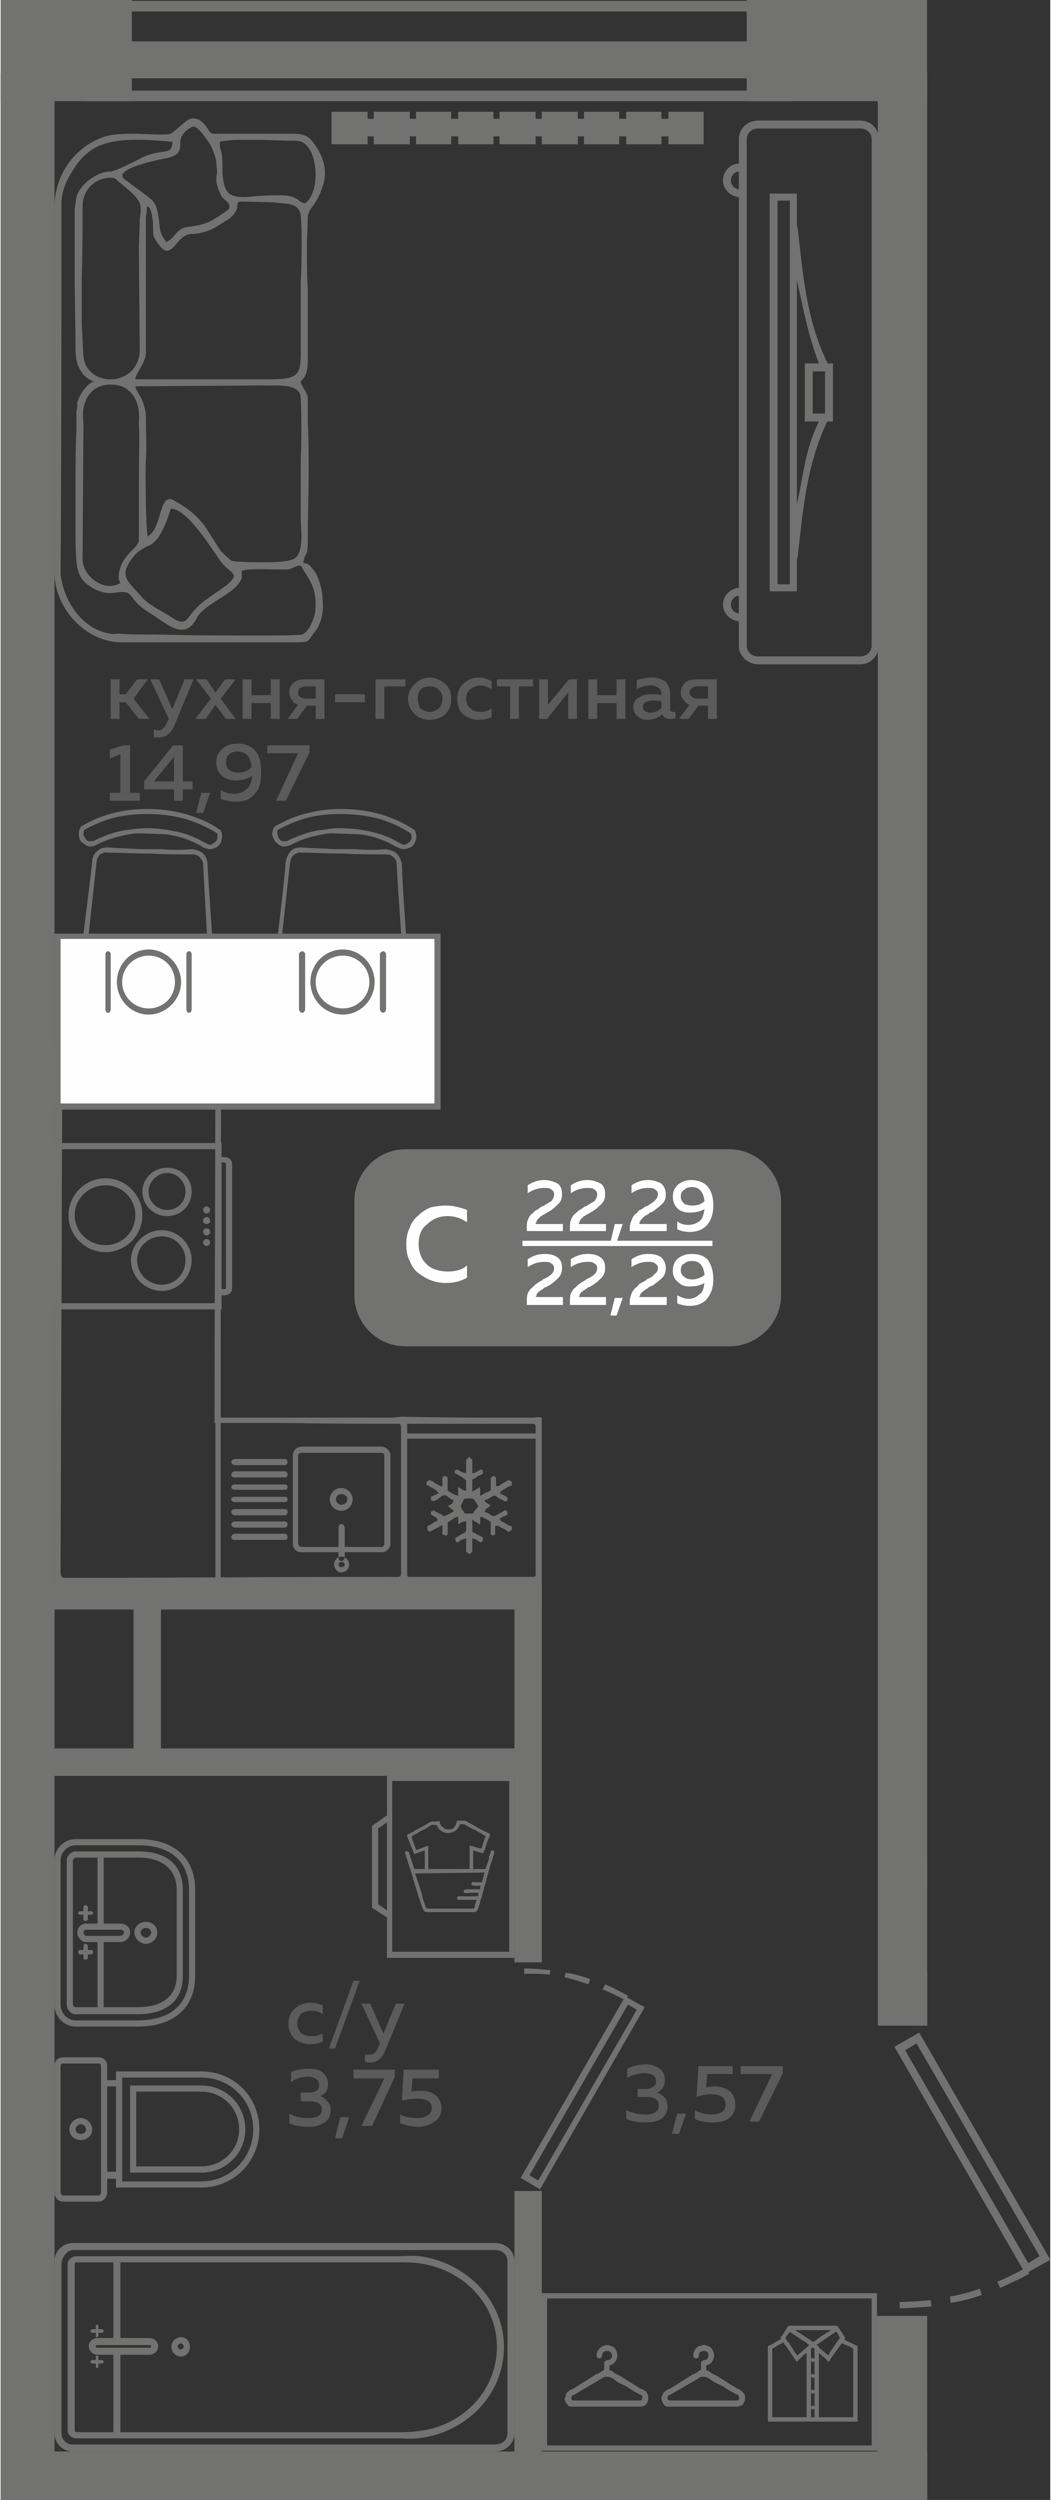 <?xml version="1.0" encoding="UTF-8"?>
<!DOCTYPE svg PUBLIC "-//W3C//DTD SVG 1.1//EN" "http://www.w3.org/Graphics/SVG/1.1/DTD/svg11.dtd">
<!-- Creator: CorelDRAW 2020 (64-Bit) -->
<svg xmlns="http://www.w3.org/2000/svg" xml:space="preserve" width="254px" height="604px" version="1.1" style="shape-rendering:geometricPrecision; text-rendering:geometricPrecision; image-rendering:optimizeQuality; fill-rule:evenodd; clip-rule:evenodd"
viewBox="0 0 11.93 28.41"
 xmlns:xlink="http://www.w3.org/1999/xlink"
 xmlns:xodm="http://www.corel.com/coreldraw/odm/2003">
 <rect x="0" y="0" width="11.93" height="28.41" fill="#333333" stroke="none"/>
 <defs>
  <style type="text/css">
   <![CDATA[
    .fil3 {fill:#FEFEFE}
    .fil0 {fill:#727271}
    .fil4 {fill:#727271}
    .fil1 {fill:#5B5B5B}
    .fil5 {fill:#FEFEFE}
    .fil6 {fill:#FEFEFE;fill-rule:nonzero}
    .fil2 {fill:#727271;fill-rule:nonzero}
   ]]>
  </style>
 </defs>
 <g id="Слой_x0020_1">
  <g id="_1962324402640">
   <g>
    <polygon class="fil0" points="0,0.83 0.61,0.83 0.61,28.41 0,28.41 "/>
    <polygon class="fil0" points="9.97,0.83 10.53,0.83 10.53,23.02 9.97,23.02 "/>
    <polygon class="fil0" points="0.26,18.29 6.15,18.29 6.15,17.98 0.26,17.98 "/>
    <polygon class="fil0" points="6.15,22.3 6.15,17.98 5.84,17.98 5.84,22.3 "/>
    <polygon class="fil0" points="6.15,28.21 6.15,24.9 5.84,24.9 5.84,28.21 "/>
    <polygon class="fil0" points="0.28,28.41 0.28,27.86 10.53,27.86 10.53,28.41 "/>
    <polygon class="fil0" points="9.96,28.41 9.96,26.32 10.53,26.32 10.53,28.41 "/>
    <polygon class="fil0" points="10.39,23.02 10.39,22.41 10.53,22.41 10.53,23.02 "/>
    <polygon class="fil0" points="0.26,20.18 5.95,20.18 5.95,19.87 0.26,19.87 "/>
    <polygon class="fil0" points="1.51,18.2 1.51,20.18 1.82,20.18 1.82,18.2 "/>
    <polygon class="fil0" points="8.28,28.31 8.28,28.41 8.58,28.41 8.58,28.31 "/>
    <polygon class="fil0" points="1.71,28.25 1.71,28.41 1.4,28.41 1.4,28.25 "/>
    <path class="fil0" d="M10.44 23.1l-0.28 0.16 1.46 2.53c-0.09,0.05 -0.19,0.1 -0.29,0.14l0.03 0.07c0.11,-0.05 0.22,-0.1 0.33,-0.16l-0.01 -0.02 0.25 -0.14 -1.49 -2.58zm-0.22 3.13c0.12,0 0.24,-0.01 0.36,-0.02l-0.01 -0.07c-0.11,0.01 -0.23,0.02 -0.35,0.02l0 0.07zm0.58 -0.06c0.12,-0.02 0.24,-0.05 0.35,-0.09l-0.02 -0.07c-0.11,0.04 -0.23,0.07 -0.34,0.09l0.01 0.07zm1.01 -0.53l-0.13 0.08 -1.4 -2.42 0.13 -0.08 1.4 2.42z"/>
    <polygon class="fil0" points="0,0.83 0.61,0.83 0.61,28.41 0,28.41 "/>
    <polygon class="fil0" points="9.97,0.83 10.53,0.83 10.53,23.02 9.97,23.02 "/>
    <polygon class="fil0" points="0.26,18.29 6.15,18.29 6.15,17.98 0.26,17.98 "/>
    <polygon class="fil0" points="6.15,22.3 6.15,17.98 5.84,17.98 5.84,22.3 "/>
    <polygon class="fil0" points="6.15,28.21 6.15,24.9 5.84,24.9 5.84,28.21 "/>
    <polygon class="fil0" points="0.28,28.41 0.28,27.86 10.53,27.86 10.53,28.41 "/>
    <polygon class="fil0" points="9.96,28.41 9.96,26.32 10.53,26.32 10.53,28.41 "/>
    <polygon class="fil0" points="10.39,23.02 10.39,22.41 10.53,22.41 10.53,23.02 "/>
    <polygon class="fil0" points="0.26,20.18 5.95,20.18 5.95,19.87 0.26,19.87 "/>
    <polygon class="fil0" points="1.51,18.2 1.51,20.18 1.82,20.18 1.82,18.2 "/>
    <polygon class="fil0" points="8.28,28.31 8.28,28.41 8.58,28.41 8.58,28.31 "/>
    <polygon class="fil0" points="1.71,28.25 1.71,28.41 1.4,28.41 1.4,28.25 "/>
    <path class="fil0" d="M10.44 23.1l-0.28 0.16 1.46 2.53c-0.09,0.05 -0.19,0.1 -0.29,0.14l0.03 0.07c0.11,-0.05 0.22,-0.1 0.33,-0.16l-0.01 -0.02 0.25 -0.14 -1.49 -2.58zm-0.22 3.13c0.12,0 0.24,-0.01 0.36,-0.02l-0.01 -0.07c-0.11,0.01 -0.23,0.02 -0.35,0.02l0 0.07zm0.58 -0.06c0.12,-0.02 0.24,-0.05 0.35,-0.09l-0.02 -0.07c-0.11,0.04 -0.23,0.07 -0.34,0.09l0.01 0.07zm1.01 -0.53l-0.13 0.08 -1.4 -2.42 0.13 -0.08 1.4 2.42z"/>
    <polygon class="fil0" points="10.36,21.45 10.53,21.45 10.53,21.14 10.36,21.14 "/>
    <g>
     <polygon class="fil0" points="0.93,1.15 0.93,1.03 8.99,1.03 8.99,1.15 "/>
     <polygon class="fil0" points="0.93,0.13 0.93,0.01 8.99,0.01 8.99,0.13 "/>
     <polygon class="fil0" points="0.93,0.89 0.93,0.47 8.99,0.47 8.99,0.89 "/>
    </g>
    <polygon class="fil0" points="0,0 1.49,0 1.49,1.15 0,1.15 "/>
    <polygon class="fil0" points="8.48,0 10.53,0 10.53,1.15 8.48,1.15 "/>
    <path class="fil1" d="M3.27 23c0,-0.08 0.03,-0.14 0.08,-0.18 0.05,-0.04 0.1,-0.06 0.17,-0.06 0.05,0 0.1,0.01 0.14,0.03l0 0.1c-0.04,-0.03 -0.08,-0.04 -0.13,-0.04 -0.04,0 -0.08,0.01 -0.11,0.03 -0.03,0.03 -0.05,0.07 -0.05,0.12 0,0.04 0.02,0.08 0.05,0.11 0.03,0.02 0.07,0.03 0.11,0.03 0.05,0 0.09,-0.01 0.13,-0.03l0 0.09c-0.04,0.02 -0.09,0.03 -0.15,0.03 -0.06,0 -0.12,-0.02 -0.17,-0.06 -0.04,-0.04 -0.07,-0.1 -0.07,-0.17zm0.53 0.28l-0.07 0 0.28 -0.77 0.07 0 -0.28 0.77zm0.55 -0.17l0.14 -0.34 0.1 0 -0.21 0.51c-0.04,0.11 -0.1,0.16 -0.18,0.16 -0.02,0 -0.04,0 -0.06,-0.01l0 -0.08c0.02,0 0.03,0 0.05,0 0.05,0 0.08,-0.03 0.11,-0.1l0.01 -0.03 -0.21 -0.45 0.1 0 0.15 0.34zm-0.63 0.57c0,0.04 -0.01,0.06 -0.02,0.09 -0.02,0.02 -0.04,0.04 -0.07,0.05 0.03,0.01 0.06,0.03 0.08,0.06 0.03,0.02 0.04,0.06 0.04,0.1 0,0.06 -0.02,0.11 -0.07,0.14 -0.05,0.03 -0.1,0.05 -0.17,0.05 -0.09,0 -0.16,-0.01 -0.23,-0.04l0 -0.11c0.07,0.04 0.14,0.05 0.22,0.05 0.1,0 0.15,-0.03 0.15,-0.1 0,-0.06 -0.05,-0.09 -0.14,-0.09l-0.1 0 0 -0.1 0.09 0c0.04,0 0.07,-0.01 0.09,-0.02 0.02,-0.02 0.03,-0.04 0.03,-0.06 0,-0.03 -0.01,-0.06 -0.03,-0.07 -0.03,-0.02 -0.06,-0.03 -0.1,-0.03 -0.07,0 -0.13,0.02 -0.19,0.06l0 -0.11c0.05,-0.03 0.12,-0.04 0.2,-0.04 0.07,0 0.12,0.01 0.16,0.04 0.04,0.04 0.06,0.08 0.06,0.13zm0.16 0.62l-0.08 0 0.06 -0.24 0.1 0 -0.08 0.24zm0.13 -0.78l0.47 0 0 0.08 -0.26 0.56 -0.12 0 0.26 -0.54 -0.35 0 0 -0.1zm0.57 0l0.4 0 0 0.1 -0.3 0 -0.01 0.15c0.03,-0.01 0.07,-0.01 0.1,-0.01 0.07,0 0.12,0.01 0.17,0.05 0.04,0.03 0.07,0.08 0.07,0.15 0,0.07 -0.03,0.12 -0.08,0.15 -0.05,0.04 -0.11,0.06 -0.18,0.06 -0.08,0 -0.15,-0.02 -0.21,-0.04l0 -0.1c0.06,0.03 0.12,0.04 0.2,0.04 0.05,0 0.08,-0.01 0.11,-0.03 0.03,-0.02 0.05,-0.04 0.05,-0.08 0,-0.08 -0.06,-0.11 -0.17,-0.11 -0.06,0 -0.11,0.01 -0.17,0.02l0.02 -0.35z"/>
    <path class="fil1" d="M1.35 8.17l-0.1 0 0 -0.45 0.1 0 0 0.17 0.07 0 0.13 -0.17 0.12 0 -0.16 0.22 0.18 0.23 -0.12 0 -0.15 -0.19 -0.07 0 0 0.19zm0.6 -0.11l0.14 -0.34 0.1 0 -0.21 0.51c-0.04,0.1 -0.1,0.15 -0.18,0.15 -0.02,0 -0.04,0 -0.06,0l0 -0.09c0.02,0 0.03,0.01 0.05,0.01 0.05,0 0.08,-0.04 0.11,-0.11l0.01 -0.02 -0.21 -0.45 0.1 0 0.15 0.34zm0.6 -0.34l0.12 0 -0.17 0.22 0.17 0.23 -0.11 0 -0.12 -0.16 -0.11 0.16 -0.12 0 0.18 -0.23 -0.17 -0.22 0.12 0 0.1 0.15 0.11 -0.15zm0.3 0.45l-0.1 0 0 -0.45 0.1 0 0 0.18 0.22 0 0 -0.18 0.1 0 0 0.45 -0.1 0 0 -0.18 -0.22 0 0 0.18zm0.52 0l-0.11 0 0.12 -0.16c-0.03,-0.01 -0.06,-0.03 -0.07,-0.06 -0.02,-0.02 -0.03,-0.05 -0.03,-0.08 0,-0.05 0.01,-0.08 0.05,-0.11 0.03,-0.03 0.07,-0.04 0.12,-0.04l0.23 0 0 0.45 -0.1 0 0 -0.15 -0.1 0 -0.11 0.15zm0.03 -0.35c-0.01,0.01 -0.02,0.03 -0.02,0.05 0,0.02 0.01,0.04 0.02,0.05 0.02,0.01 0.04,0.02 0.07,0.02l0.11 0 0 -0.14 -0.11 0c-0.03,0 -0.05,0.01 -0.07,0.02zm0.4 0.07l0.34 0 0 0.09 -0.34 0 0 -0.09zm0.56 0.28l-0.1 0 0 -0.45 0.34 0 0 0.08 -0.24 0 0 0.37zm0.35 -0.05c-0.05,-0.05 -0.08,-0.1 -0.08,-0.18 0,-0.07 0.03,-0.13 0.08,-0.17 0.04,-0.04 0.1,-0.07 0.17,-0.07 0.06,0 0.12,0.03 0.17,0.07 0.05,0.04 0.07,0.1 0.07,0.17 0,0.08 -0.02,0.13 -0.07,0.18 -0.05,0.04 -0.11,0.06 -0.17,0.06 -0.07,0 -0.13,-0.02 -0.17,-0.06zm0.27 -0.07c0.03,-0.03 0.04,-0.07 0.04,-0.11 0,-0.04 -0.01,-0.08 -0.04,-0.1 -0.03,-0.03 -0.06,-0.04 -0.1,-0.04 -0.05,0 -0.08,0.01 -0.11,0.04 -0.02,0.02 -0.03,0.06 -0.03,0.1 0,0.04 0.01,0.08 0.03,0.11 0.03,0.02 0.06,0.04 0.11,0.04 0.04,0 0.07,-0.02 0.1,-0.04zm0.21 -0.11c0,-0.07 0.02,-0.13 0.07,-0.17 0.05,-0.05 0.11,-0.07 0.18,-0.07 0.05,0 0.1,0.02 0.14,0.04l0 0.09c-0.04,-0.02 -0.08,-0.04 -0.13,-0.04 -0.04,0 -0.08,0.02 -0.11,0.04 -0.03,0.02 -0.05,0.06 -0.05,0.11 0,0.05 0.02,0.09 0.05,0.11 0.03,0.03 0.07,0.04 0.11,0.04 0.05,0 0.09,-0.01 0.13,-0.04l0 0.1c-0.04,0.02 -0.09,0.03 -0.15,0.03 -0.06,0 -0.12,-0.02 -0.17,-0.06 -0.05,-0.04 -0.07,-0.1 -0.07,-0.18zm0.7 0.23l-0.1 0 0 -0.37 -0.15 0 0 -0.08 0.41 0 0 0.08 -0.16 0 0 0.37zm0.32 0l-0.09 0 0 -0.45 0.1 0 0 0.29 0.24 -0.29 0.09 0 0 0.45 -0.1 0 0 -0.3 -0.24 0.3zm0.57 0l-0.1 0 0 -0.45 0.1 0 0 0.18 0.22 0 0 -0.18 0.1 0 0 0.45 -0.1 0 0 -0.18 -0.22 0 0 0.18zm0.83 -0.11c0,0.02 0.01,0.03 0.03,0.03 0.01,0 0.02,0 0.03,0l0 0.07c-0.02,0.01 -0.04,0.01 -0.06,0.01 -0.05,0 -0.08,-0.02 -0.09,-0.05 -0.05,0.04 -0.11,0.06 -0.17,0.06 -0.04,0 -0.08,-0.01 -0.11,-0.04 -0.03,-0.02 -0.05,-0.06 -0.05,-0.1 0,-0.05 0.02,-0.09 0.06,-0.11 0.04,-0.03 0.09,-0.04 0.14,-0.04 0.04,0 0.08,0 0.12,0.01l0 -0.01c0,-0.03 -0.01,-0.06 -0.03,-0.07 -0.02,-0.02 -0.05,-0.03 -0.09,-0.03 -0.05,0 -0.11,0.01 -0.16,0.04l0 -0.1c0.06,-0.02 0.12,-0.03 0.17,-0.03 0.07,0 0.12,0.02 0.16,0.05 0.03,0.04 0.05,0.08 0.05,0.15l0 0.16zm-0.2 -0.1c-0.03,0 -0.06,0.01 -0.08,0.02 -0.02,0.01 -0.03,0.03 -0.03,0.05 0,0.02 0,0.04 0.02,0.05 0.02,0.01 0.04,0.02 0.06,0.02 0.05,0 0.09,-0.02 0.13,-0.05l0 -0.08c-0.04,-0.01 -0.07,-0.01 -0.1,-0.01zm0.41 0.21l-0.11 0 0.12 -0.16c-0.03,-0.01 -0.05,-0.03 -0.07,-0.06 -0.02,-0.02 -0.03,-0.05 -0.03,-0.08 0,-0.05 0.02,-0.08 0.05,-0.11 0.03,-0.03 0.07,-0.04 0.13,-0.04l0.23 0 0 0.45 -0.1 0 0 -0.15 -0.11 0 -0.11 0.15zm0.04 -0.35c-0.02,0.01 -0.03,0.03 -0.03,0.05 0,0.02 0.01,0.04 0.03,0.05 0.01,0.01 0.03,0.02 0.06,0.02l0.12 0 0 -0.14 -0.12 0c-0.03,0 -0.05,0.01 -0.06,0.02zm-6.47 0.65l0.08 0 0 0.54 0.11 0 0 0.09 -0.34 0 0 -0.09 0.12 0 0 -0.44 -0.12 0.05 0 -0.1 0.15 -0.05zm0.57 0l0.11 0 0 0.41 0.11 0 0 0.09 -0.11 0 0 0.13 -0.1 0 0 -0.13 -0.34 0 0 -0.09 0.33 -0.41zm0.01 0.41l0 -0.28 -0.23 0.28 0.23 0zm0.33 0.36l-0.08 0 0.06 -0.23 0.1 0 -0.08 0.23zm0.15 -0.57c0,-0.07 0.02,-0.12 0.07,-0.16 0.04,-0.04 0.1,-0.06 0.17,-0.06 0.09,0 0.16,0.03 0.21,0.09 0.04,0.05 0.06,0.13 0.06,0.24 0,0.11 -0.02,0.19 -0.08,0.25 -0.05,0.06 -0.12,0.08 -0.21,0.08 -0.06,0 -0.11,-0.01 -0.17,-0.03l0 -0.1c0.05,0.03 0.1,0.04 0.16,0.04 0.05,0 0.1,-0.02 0.13,-0.05 0.04,-0.03 0.06,-0.08 0.07,-0.15 -0.06,0.03 -0.12,0.05 -0.19,0.05 -0.06,0 -0.11,-0.02 -0.15,-0.05 -0.05,-0.04 -0.07,-0.09 -0.07,-0.15zm0.24 -0.13c-0.04,0 -0.07,0.01 -0.09,0.03 -0.03,0.02 -0.04,0.05 -0.04,0.09 0,0.04 0.01,0.07 0.04,0.09 0.02,0.02 0.06,0.03 0.1,0.03 0.06,0 0.11,-0.02 0.15,-0.06 -0.01,-0.12 -0.06,-0.18 -0.16,-0.18zm0.34 -0.07l0.48 0 0 0.08 -0.27 0.55 -0.11 0 0.25 -0.54 -0.35 0 0 -0.09z"/>
    <path class="fil1" d="M7.55 23.64c0,0.03 -0.01,0.06 -0.02,0.08 -0.02,0.03 -0.04,0.05 -0.07,0.06 0.03,0.01 0.06,0.03 0.08,0.05 0.03,0.03 0.04,0.06 0.04,0.11 0,0.06 -0.03,0.11 -0.07,0.14 -0.05,0.03 -0.11,0.04 -0.18,0.04 -0.08,0 -0.15,-0.01 -0.22,-0.04l0 -0.1c0.06,0.03 0.14,0.05 0.22,0.05 0.1,0 0.15,-0.04 0.15,-0.1 0,-0.07 -0.05,-0.1 -0.14,-0.1l-0.1 0 0 -0.09 0.09 0c0.04,0 0.07,-0.01 0.09,-0.03 0.02,-0.01 0.03,-0.03 0.03,-0.06 0,-0.03 -0.01,-0.05 -0.04,-0.07 -0.02,-0.01 -0.05,-0.02 -0.1,-0.02 -0.06,0 -0.12,0.02 -0.19,0.05l0 -0.1c0.06,-0.03 0.13,-0.05 0.21,-0.05 0.07,0 0.12,0.02 0.16,0.05 0.04,0.03 0.06,0.07 0.06,0.13zm0.16 0.61l-0.08 0 0.06 -0.23 0.1 0 -0.08 0.23zm0.22 -0.77l0.39 0 0 0.09 -0.29 0 -0.01 0.15c0.03,0 0.06,-0.01 0.09,-0.01 0.07,0 0.13,0.02 0.17,0.05 0.05,0.04 0.07,0.09 0.07,0.16 0,0.06 -0.02,0.11 -0.07,0.15 -0.05,0.04 -0.11,0.05 -0.19,0.05 -0.07,0 -0.14,-0.01 -0.2,-0.04l0 -0.1c0.05,0.03 0.12,0.05 0.19,0.05 0.05,0 0.09,-0.01 0.12,-0.03 0.03,-0.02 0.04,-0.05 0.04,-0.08 0,-0.08 -0.05,-0.12 -0.17,-0.12 -0.05,0 -0.11,0.01 -0.16,0.03l0.02 -0.35zm0.48 0l0.48 0 0 0.08 -0.27 0.55 -0.11 0 0.26 -0.54 -0.36 0 0 -0.09z"/>
    <g>
     <path class="fil0" d="M0.61 2.36c0,-0.37 0.23,-0.7 0.58,-0.81 0.09,-0.03 0.25,-0.03 0.34,-0.03 0.05,0 0.38,0.02 0.4,0 0.04,-0.02 0.12,-0.1 0.15,-0.12 0.09,-0.09 0.18,-0.06 0.25,0.03 0.07,0.1 0.04,0.09 0.17,0.09l0.82 0c0.14,0 0.19,0.03 0.26,0.14 0.11,0.16 0.14,0.33 0.06,0.51 -0.02,0.06 -0.05,0.11 -0.09,0.17 -0.02,0.02 -0.05,0.07 -0.06,0.11 0,0.11 -0.01,0.23 -0.01,0.35 0,0.16 0,0.33 0.01,0.49 0,0.27 0,0.54 0,0.81 0,0.08 -0.01,0.18 -0.08,0.23l0 0 0 0.01c0.01,0.05 0.07,0.12 0.08,0.17 0,0.03 0,0.07 0,0.09 0,0.07 0,0.13 0,0.19 0.01,0.19 0.01,0.37 0.01,0.55 0,0.27 -0.01,0.54 -0.01,0.8 0,0.05 0,0.09 -0.01,0.14 -0.01,0.02 -0.02,0.04 -0.03,0.06 0,0.01 -0.01,0.03 -0.01,0.05l0 0.01 0.01 0c0.06,0 0.11,0.08 0.14,0.13 0.04,0.09 0.07,0.2 0.07,0.3 0.01,0.11 -0.01,0.25 -0.09,0.35 -0.08,0.1 -0.05,0.12 -0.2,0.12l-1.99 0c-0.42,0 -0.77,-0.39 -0.77,-0.8 0,-1.38 0,-2.76 0,-4.14zm0.43 1.98l0.03 0 -0.03 -0.01c-0.05,-0.03 -0.09,-0.05 -0.12,-0.1 -0.06,-0.08 -0.07,-0.18 -0.07,-0.27 0,-0.28 -0.01,-0.56 -0.01,-0.84 0,-0.18 0,-0.36 0,-0.55 0,-0.06 0,-0.13 0,-0.2 0.01,-0.04 0.01,-0.08 0.02,-0.12 0.02,-0.14 0.23,-0.3 0.38,-0.3 0.06,0 0.27,-0.11 0.33,-0.14 0.07,-0.04 0.16,-0.07 0.24,-0.08 0.08,-0.01 0.14,-0.01 0.14,-0.11l0 -0.01 -0.01 0c-0.26,-0.02 -0.63,-0.06 -0.87,0.07 -0.1,0.06 -0.18,0.14 -0.24,0.24 -0.08,0.12 -0.14,0.25 -0.14,0.4 0,1.4 0,2.8 -0.01,4.2 0.03,0.3 0.24,0.63 0.56,0.68 0.03,0.01 0.08,0 0.1,0 0.09,0.01 0.17,0.01 0.25,0.01 0.25,0 0.5,0.01 0.75,0.01 0.11,0 1.04,0.01 1.09,-0.01 0.08,-0.04 0.12,-0.16 0.14,-0.23 0.02,-0.12 0.01,-0.26 -0.05,-0.37 -0.03,-0.06 -0.07,-0.11 -0.1,-0.17 -0.02,-0.04 -0.12,0.03 -0.15,0.03 -0.09,0.01 -0.49,-0.02 -0.53,0.02l-0.01 0 0.01 0.01c0,0.02 0,0.04 0,0.06 -0.04,0.18 -0.42,0.29 -0.51,0.46 -0.14,0.28 -0.35,0.06 -0.53,-0.05 -0.07,-0.04 -0.16,-0.11 -0.21,-0.19 -0.02,-0.02 -0.04,-0.05 -0.08,-0.05 -0.04,-0.01 -0.11,0.01 -0.16,0.01 -0.09,0 -0.17,-0.03 -0.24,-0.08 -0.1,-0.06 -0.14,-0.16 -0.15,-0.28 -0.01,-0.11 -0.01,-0.23 -0.01,-0.35 0,-0.18 0,-0.35 0,-0.53 0,-0.21 0,-0.41 0.01,-0.61 0,-0.07 0,-0.14 0,-0.21 0.01,-0.03 0.01,-0.08 0.01,-0.11 0.03,-0.09 0.09,-0.18 0.17,-0.23zm0.64 1.75c0.06,-0.04 0.09,-0.12 0.11,-0.18 0.02,-0.06 0.05,-0.2 0.1,-0.23 0.04,-0.02 0.07,0 0.1,0.02 0.13,0.07 0.24,0.16 0.33,0.28 0.06,0.09 0.12,0.19 0.18,0.28 0.04,0.04 0.08,0.08 0.12,0.11 0.02,0.02 0.33,0.02 0.37,0.02 0.08,0 0.3,0 0.36,-0.05 0.1,-0.09 0.06,-0.33 0.06,-0.45 0,-0.22 0,-0.44 0,-0.66 0.01,-0.23 0.01,-0.47 0,-0.71 -0.01,-0.18 -0.31,-0.13 -0.43,-0.14l-1.45 0.01 0 0.01c0,0.01 0.05,0.1 0.06,0.11 0.04,0.08 0.06,0.16 0.06,0.24 0,0.16 0.01,0.32 0,0.48 -0.01,0.08 0,0.82 0.02,0.86l0 0.01 0.01 -0.01zm-0.34 0.49c0,-0.1 0.03,-0.19 0.1,-0.27 0.03,-0.04 0.1,-0.09 0.12,-0.14 0.01,-0.01 0.01,-0.02 0.01,-0.04 0,-0.22 0,-0.45 0,-0.67 0,-0.22 0.01,-0.45 0,-0.67 0.02,-0.22 -0.08,-0.42 -0.32,-0.42 -0.25,0 -0.34,0.22 -0.31,0.43l-0.01 1.55c0,0.2 0.24,0.38 0.42,0.28l0.01 0 0 0c-0.01,-0.02 -0.01,-0.03 -0.02,-0.05zm-0.09 -4.56c-0.18,0 -0.32,0.14 -0.32,0.32 0,0.27 0,0.55 -0.01,0.83 0,0.17 0,0.35 0,0.52 0.01,0.12 0.01,0.24 0.02,0.36 0.04,0.37 0.64,0.35 0.64,-0.08l-0.01 -1.12c0,-0.12 0.01,-0.24 0.01,-0.36 0.01,-0.06 0.02,-0.13 0,-0.18 -0.04,-0.09 -0.15,-0.17 -0.22,-0.23 -0.05,-0.03 -0.04,-0.06 -0.11,-0.06zm0.41 0.33c0,0.03 0,0.08 -0.01,0.1 0,0.07 0,0.13 0,0.2 0,0.19 0,0.37 0,0.56 0,0.19 0,0.38 0,0.57 0,0.07 0,0.13 0,0.2 0,0.02 0,0.07 -0.01,0.09 -0.01,0.02 -0.01,0.03 -0.02,0.05 -0.02,0.05 -0.08,0.13 -0.09,0.18l0 0.01 1.56 0c0.34,0 0.32,-0.09 0.32,-0.4 0,-0.24 0,-0.48 0,-0.72 0.01,-0.14 0.01,-0.29 0.01,-0.44 0,-0.1 0,-0.2 -0.01,-0.3 -0.02,-0.16 -0.19,-0.13 -0.3,-0.15l-0.37 -0.01c-0.01,0 -0.04,0 -0.05,0.02 0,0.01 0,0.05 -0.01,0.07 -0.01,0.04 -0.05,0.08 -0.09,0.11 -0.16,0.1 -0.23,0.16 -0.43,0.17 -0.19,0.01 -0.22,0.4 -0.42,0.03 -0.01,-0.02 -0.01,-0.14 -0.01,-0.17 -0.01,-0.03 -0.01,-0.16 -0.06,-0.17l-0.01 0 0 0zm0.89 0.06c0.02,-0.02 0.05,-0.03 0.05,-0.06 0,-0.06 -0.07,-0.08 -0.09,-0.12 -0.03,-0.06 -0.06,-0.13 -0.06,-0.19 0,-0.02 0,-0.05 0.01,-0.07 0,-0.05 -0.01,-0.09 -0.01,-0.13 -0.01,-0.07 -0.04,-0.14 -0.07,-0.2 -0.03,-0.04 -0.14,-0.22 -0.2,-0.2 -0.05,0.02 -0.12,0.08 -0.13,0.13 -0.02,0.05 0,0.1 -0.02,0.14 -0.02,0.06 -0.11,0.08 -0.16,0.09 -0.05,0.01 -0.62,0.12 -0.46,0.24 0.08,0.06 0.15,0.11 0.23,0.17 0.04,0.03 0.08,0.06 0.1,0.09 0.04,0.05 0.05,0.15 0.06,0.21 0.01,0.11 0.01,0.14 0.08,0.24l0 0 0 0c0.08,-0.02 0.12,-0.16 0.24,-0.17 0.22,-0.03 0.25,-0.05 0.43,-0.17zm-0.06 -0.79c0,0.01 0,0.02 0,0.02 0,0.04 0.01,0.07 0.02,0.1 0.01,0.05 0.01,0.1 0.01,0.15 0,0.09 0,0.26 0.09,0.32 0.05,0.03 0.13,0.03 0.18,0.03 0.11,-0.01 0.21,-0.02 0.31,-0.02 0.09,0 0.2,-0.01 0.28,0.05 0.02,0.02 0.04,0.03 0.07,0.04l0.01 0 0 0c0.19,-0.13 0.15,-0.71 -0.1,-0.71 -0.14,0 -0.28,-0.01 -0.43,-0.01 -0.08,0 -0.17,0 -0.25,0 -0.06,0 -0.13,0.01 -0.19,0.02l0 0 0 0.01zm-0.56 4.17c-0.03,0.1 -0.08,0.23 -0.14,0.32 -0.04,0.05 -0.07,0.08 -0.13,0.1 -0.07,0.04 -0.11,0.06 -0.17,0.14 -0.15,0.2 -0.04,0.26 0.1,0.42 0.09,0.11 0.24,0.17 0.36,0.25 0.03,0.02 0.09,0.06 0.14,0.04 0.03,-0.02 0.06,-0.06 0.08,-0.09 0.04,-0.05 0.08,-0.09 0.13,-0.13 0.09,-0.07 0.19,-0.13 0.28,-0.2 0.02,-0.02 0.07,-0.06 0.07,-0.1 -0.01,-0.03 -0.04,-0.05 -0.06,-0.07 -0.04,-0.03 -0.08,-0.07 -0.11,-0.12 -0.1,-0.14 -0.36,-0.56 -0.54,-0.57l-0.01 0 0 0.01z"/>
     <g>
      <path class="fil0" d="M8.74 2.2l0 4.52 0.31 0 0 -0.36 0.01 -0.04c0.06,-0.53 0.1,-1.03 0.33,-1.52l0.01 -0.01 0.06 0 0 -0.66 -0.06 0 -0.01 -0.02c-0.23,-0.48 -0.27,-0.98 -0.33,-1.51l-0.01 -0.04 0 -0.36 -0.31 0zm0.56 2.59c-0.16,0.33 -0.17,0.59 -0.25,0.94l0 -2.55c0.08,0.36 0.12,0.6 0.25,0.95l-0.16 0 0 0.66 0.16 0zm-0.07 -0.57l0 0.48 0.14 0 0 -0.48 -0.14 0zm-0.26 2.13l0 0 0 0 0 -3.78 0 -0.01 0 0 0 -0.28 -0.14 0 0 4.36 0.14 0 0 -0.29z"/>
      <path class="fil0" d="M9.98 1.58l0 5.76c0,0.11 -0.09,0.21 -0.21,0.21l-1.16 0c-0.12,0 -0.22,-0.1 -0.22,-0.21l0 -0.28c-0.1,-0.01 -0.18,-0.09 -0.18,-0.19l0 0c0,-0.1 0.08,-0.18 0.18,-0.19l0 -4.44c-0.1,-0.01 -0.18,-0.09 -0.18,-0.19l0 0c0,-0.1 0.08,-0.19 0.18,-0.19l0 -0.28c0,-0.12 0.1,-0.21 0.22,-0.21l1.16 0c0.12,0 0.21,0.09 0.21,0.21zm-1.59 0.57l0 -0.2c-0.05,0 -0.09,0.05 -0.09,0.1 0,0.05 0.04,0.1 0.09,0.1zm0 4.82l0 -0.2c-0.05,0 -0.09,0.05 -0.09,0.1 0,0.05 0.04,0.1 0.09,0.1zm1.51 -5.39l0 5.76c0,0.07 -0.06,0.12 -0.13,0.12l-1.16 0c-0.07,0 -0.13,-0.05 -0.13,-0.12l0 -5.76c0,-0.07 0.06,-0.12 0.13,-0.12l1.16 0c0.07,0 0.13,0.05 0.13,0.12z"/>
     </g>
     <g>
      <g>
       <g>
        <path class="fil0" d="M9.96 26.06l-3.81 0 0 1.79 3.81 0 0 -1.79zm-0.06 0.06l0 1.67 -3.69 0 0 -1.67 3.69 0z"/>
        <path class="fil0" d="M9.21 27.47l0.04 0 0 -0.1c0,0 0,0 0,0l-0.01 0.01c-0.01,0.01 -0.03,-0.01 -0.03,-0.01l0 0.09c0,0.01 0,0.01 0,0.01zm0.04 -0.28c-0.02,0.03 -0.04,0 -0.04,0l0 0.16c0,0 0.02,-0.02 0.03,-0.01 0,0 0.01,0 0.01,0.01 0,0 0,0 0,0l0 0 0 -0.16zm0 -0.18l0 0c0,0.01 0,0.01 -0.01,0.01 -0.02,0.01 -0.02,-0.01 -0.03,-0.01l0 0.16c0.01,-0.01 0.01,-0.02 0.02,-0.01 0.01,0 0.01,0 0.01,0 0.01,0 0.01,0.01 0.01,0.01l0 -0.16zm0 -0.18c0,0 0,0 -0.01,0.01 -0.01,0.01 -0.03,-0.01 -0.03,-0.01l0 0.16c0.01,-0.01 0.01,-0.01 0.02,-0.01 0.02,0 0.01,0 0.02,0.01l0 -0.16zm0 -0.02c0,-0.01 0,-0.11 0,-0.12 0,0 -0.02,-0.01 -0.02,-0.02l0 0.01c-0.01,0 -0.01,0 -0.01,0 0,0 -0.01,0.01 -0.01,0.01 0,0.01 0,0.1 0,0.11 0.01,0 0.01,0 0.02,0 0.01,0 0.02,0 0.02,0.01zm0.44 -0.12l-0.05 -0.03c0,0 0,0 -0.01,0 0,0 -0.06,-0.03 -0.07,-0.03l-0.13 0.18c0,0.01 -0.01,0.03 -0.02,0.03 0,0 0,0 0,-0.01 -0.01,0 -0.01,0 -0.01,0l-0.05 -0.05c0,0 -0.01,0 -0.01,0l-0.01 -0.02c-0.01,0 -0.03,-0.02 -0.03,-0.02l0 0.71c0,0.01 0,0.02 0,0.02l0.39 0 0 -0.75c0,-0.01 0,-0.01 0,-0.01 0,0 0,0 0,-0.01 0,0 0,-0.01 0,-0.01zm-0.92 0.02l0 0.07c0,0 0,0 0,0.01l0 0.14c0,0.01 0,0.01 0,0.01 0,0 0,0 0,0.01l0 0.07c0,0 0,0 0,0.01l0 0.07c0,0 0,0 0,0l0 0.15c0,0 0,0 0,0.01 0,0 0,0 0,0l0 0.07c0,0.01 0,0.01 0,0.01l0 0.13 0.39 0 0 -0.73c-0.01,0 -0.04,0.03 -0.05,0.04l-0.02 0.02c-0.01,0.01 -0.01,0.01 -0.01,0.01l-0.03 0.03c-0.01,-0.01 -0.02,-0.02 -0.02,-0.03 0,0 -0.01,0 -0.01,-0.01l-0.1 -0.15c-0.01,0 -0.01,-0.01 -0.01,-0.01 0,-0.01 -0.01,-0.01 -0.01,-0.02 -0.01,0 -0.06,0.03 -0.08,0.04 0,0 -0.01,0.01 -0.01,0.01l-0.04 0.02c0,0 0,0 0,0.01l0 0.01zm0.37 -0.1c-0.01,0 -0.01,0 -0.01,-0.01 0,0 -0.01,0 -0.01,0l-0.15 -0.1 -0.04 0.05c-0.01,0.02 -0.01,0.02 -0.01,0.02l0.03 0.05c0,0 0,0 0.01,0 0.01,0.03 0.05,0.08 0.07,0.12 0.01,0 0.02,0.02 0.02,0.03l0.05 -0.04c0,0 0,0 0,0l0.01 -0.01c0,0 0.01,-0.01 0.01,-0.01 0.02,-0.02 0.04,-0.03 0.06,-0.05l0.01 -0.01 -0.05 -0.04zm0.27 0.16c0,0 0,-0.01 0.01,-0.02 0,0 0,0 0,-0.01l0.11 -0.16c0.01,-0.01 0.01,-0.01 0.01,-0.01l-0.03 -0.06c-0.01,0 -0.01,-0.01 -0.02,-0.01l-0.22 0.15c0,0 0.01,0 0.01,0 0,0 0,0 0,0l0.02 0.02c0,0 0,0 0,0.01 0.01,0 0.01,0 0.01,0.01l0.02 0.01c0,0 0,0 0,0l0.01 0.01c0,0 0,0 0.01,0.01l0.06 0.05zm-0.21 -0.18c0.04,0.03 0.02,0.03 0.06,0.01l0.04 -0.03c0,0 0,0 0.01,-0.01l0.13 -0.08 -0.41 0 0.17 0.11zm0.31 -0.16c0.01,0.02 0.09,0.13 0.09,0.14 0,0 -0.01,0.01 -0.01,0.02 0,0 0.1,0.05 0.11,0.05l0.01 0.01c0.01,0 0.03,0.01 0.03,0.01l0 0.85c0,0.01 0,0.01 -0.01,0.01l-1 0c0,0 -0.01,0 -0.01,-0.01l0 -0.85c0,0 0.01,0 0.01,0l0.14 -0.08c0,-0.01 -0.02,0 0.01,-0.04 0.01,0 0.01,-0.01 0.01,-0.01l0.05 -0.08c0.02,-0.02 0.01,-0.02 0.03,-0.02 0.01,0 0.03,0 0.05,0l0.49 0z"/>
        <path class="fil0" d="M7.27 27.28l-0.76 0c-0.02,0 -0.03,-0.02 -0.02,-0.04 0,-0.02 0.01,-0.02 0.02,-0.02l0.32 -0.19c0.03,-0.02 0.03,-0.02 0.06,-0.02 0.03,0 0.05,0.01 0.07,0.02l0.05 0.04c0.02,0.01 0.04,0.02 0.06,0.03l0.06 0.03c0,0.01 0.01,0.01 0.01,0.01l0.05 0.03c0,0 0,0 0,0l0.07 0.04c0.01,0 0.01,0 0.01,0 0.01,0.01 0.02,0.01 0.02,0.02 0.01,0.02 0,0.05 -0.02,0.05zm-0.86 -0.03l0 0.02 0 0c0.01,0.02 0.01,0.03 0.02,0.04 0,0.01 0,0.01 0.01,0.01 0,0.01 0.01,0.01 0.01,0.02 0.02,0.01 0.03,0.01 0.05,0.01l0 0c0,0 0,0 0,0 0,0 0.01,0 0.01,0l0.76 0c0,0 0.02,0 0.04,-0.01 0.01,0 0.02,-0.01 0.03,-0.02 0.01,-0.01 0.01,-0.02 0.01,-0.02 0.01,-0.02 0.01,-0.02 0.01,-0.04l0 0 0 -0.01 0 -0.02c0,-0.01 0,-0.02 -0.01,-0.02 0,-0.01 -0.01,-0.02 -0.01,-0.03l-0.05 -0.03c0,0 -0.01,0 -0.01,0l-0.24 -0.15c-0.02,-0.01 -0.04,-0.02 -0.06,-0.03l-0.04 -0.03c0,0 -0.01,0 -0.02,0l0 -0.06c0.01,0 0.03,-0.01 0.03,-0.01 0.04,-0.02 0.06,-0.07 0.06,-0.11 -0.01,-0.04 -0.02,-0.07 -0.05,-0.09 -0.02,-0.01 -0.03,-0.01 -0.05,-0.02l-0.01 0c0,0 0,0 0,0 0,0 0,0 0,0l-0.02 0c0,0 0,0 0,0 -0.01,0 -0.01,0 -0.02,0.01 -0.01,0 -0.01,0 -0.02,0 0,0.01 -0.01,0.01 -0.01,0.01 -0.05,0.03 -0.07,0.1 -0.05,0.12 0.02,0.02 0.04,0.01 0.05,0 0.01,-0.02 0,-0.04 0.02,-0.06 0.03,-0.02 0.07,-0.02 0.09,0.01 0.02,0.04 0,0.08 -0.04,0.08 -0.01,0 -0.01,0 -0.02,0.01 -0.01,0 -0.02,0.01 -0.02,0.03l0 0.07c-0.01,0.01 -0.02,0.01 -0.03,0.02 -0.01,0.01 -0.02,0.01 -0.03,0.02l-0.05 0.02c0,0.01 -0.01,0.01 -0.01,0.01l-0.24 0.15c-0.01,0 -0.02,0.01 -0.03,0.01l-0.02 0.02c-0.01,0 0,0 -0.01,0 -0.01,0.02 -0.02,0.04 -0.02,0.06l-0.01 0.01z"/>
       </g>
       <path class="fil0" d="M8.37 27.28l-0.76 0c-0.02,0 -0.04,-0.02 -0.03,-0.04 0.01,-0.02 0.01,-0.02 0.02,-0.02l0.33 -0.19c0.02,-0.02 0.03,-0.02 0.06,-0.02 0.02,0 0.05,0.01 0.06,0.02l0.06 0.04c0.02,0.01 0.04,0.02 0.06,0.03l0.06 0.03c0,0.01 0,0.01 0.01,0.01l0.05 0.03c0,0 0,0 0,0l0.07 0.04c0,0 0.01,0 0.01,0 0.01,0.01 0.01,0.01 0.02,0.02 0.01,0.02 0,0.05 -0.02,0.05zm-0.86 -0.03l0 0.02 0 0c0.01,0.02 0.01,0.03 0.02,0.04 0,0.01 0,0.01 0.01,0.01 0,0.01 0,0.01 0.01,0.02 0.02,0.01 0.03,0.01 0.05,0.01l0 0c0,0 0,0 0,0 0,0 0,0 0,0l0.77 0c0,0 0.02,0 0.04,-0.01 0.01,0 0.02,-0.01 0.03,-0.02 0,-0.01 0.01,-0.02 0.01,-0.02 0.01,-0.02 0.01,-0.02 0.01,-0.04l0 0 0 -0.01 0 -0.02c0,-0.01 0,-0.02 -0.01,-0.02 0,-0.01 -0.01,-0.02 -0.02,-0.03l-0.04 -0.03c0,0 -0.01,0 -0.01,0l-0.24 -0.15c-0.02,-0.01 -0.04,-0.02 -0.06,-0.03l-0.04 -0.03c-0.01,0 -0.01,0 -0.02,0l0 -0.06c0.01,0 0.02,-0.01 0.03,-0.01 0.04,-0.02 0.06,-0.07 0.06,-0.11 -0.01,-0.04 -0.02,-0.07 -0.05,-0.09 -0.02,-0.01 -0.03,-0.01 -0.05,-0.02l-0.01 0c0,0 0,0 0,0 0,0 0,0 0,0l-0.02 0c0,0 0,0 0,0 -0.01,0 -0.01,0 -0.02,0.01 -0.01,0 -0.01,0 -0.02,0 -0.01,0.01 -0.01,0.01 -0.02,0.01 -0.04,0.03 -0.06,0.1 -0.04,0.12 0.02,0.02 0.04,0.01 0.05,0 0.01,-0.02 0,-0.04 0.02,-0.06 0.03,-0.02 0.07,-0.02 0.09,0.01 0.01,0.04 0,0.08 -0.04,0.08 -0.01,0 -0.01,0 -0.02,0.01 -0.01,0 -0.02,0.01 -0.02,0.03l0 0.07c-0.01,0.01 -0.03,0.01 -0.03,0.02 -0.01,0.01 -0.02,0.01 -0.03,0.02l-0.05 0.02c0,0.01 -0.01,0.01 -0.01,0.01l-0.24 0.15c-0.01,0 -0.02,0.01 -0.03,0.01l-0.02 0.02c-0.01,0 -0.01,0 -0.01,0 -0.01,0.02 -0.02,0.04 -0.03,0.06l0 0.01z"/>
      </g>
      <g>
       <path class="fil0" d="M1.47 23.7l0 0.99 0.81 0c0.28,0 0.5,-0.22 0.5,-0.49 0,-0.28 -0.22,-0.5 -0.5,-0.5l-0.81 0zm-0.62 0.5c0,-0.03 0.03,-0.06 0.06,-0.06 0.03,0 0.06,0.03 0.06,0.06 0,0.03 -0.03,0.05 -0.06,0.05 -0.03,0 -0.06,-0.02 -0.06,-0.05zm-0.07 0c0,-0.07 0.06,-0.13 0.13,-0.13 0.07,0 0.13,0.06 0.13,0.13 0,0.07 -0.06,0.12 -0.13,0.12 -0.07,0 -0.13,-0.05 -0.13,-0.12zm-0.1 0.71l0 -1.43c0,-0.02 0.01,-0.03 0.03,-0.03l0.4 0c0.02,0 0.03,0.01 0.03,0.03l0 1.43c0,0.02 -0.01,0.04 -0.03,0.04l-0.4 0c-0.02,0 -0.03,-0.02 -0.03,-0.04zm0.7 -1.3l0 0.17 0 0 0 0.07 0 0 0 0.69 0 0 0 0.07 0 0 0 0.18 0.9 0c0.33,0 0.59,-0.27 0.59,-0.59 0,-0.33 -0.26,-0.59 -0.59,-0.59l-0.9 0zm-0.07 -0.07l0.97 0c0.37,0 0.66,0.29 0.66,0.66l0 0c0,0.36 -0.29,0.66 -0.66,0.66l-0.97 0 0 -0.1 -0.1 0 0 0.15c0,0.06 -0.04,0.11 -0.1,0.11l-0.4 0c-0.06,0 -0.1,-0.05 -0.1,-0.11l0 -1.43c0,-0.06 0.04,-0.1 0.1,-0.1l0.4 0c0.06,0 0.1,0.04 0.1,0.1l0 0.16 0.1 0 0 -0.1zm0 1.14l0 -0.97 -0.1 0 0 0.97 0.1 0zm0.23 -0.91l0 0.85 0.74 0c0.24,0 0.43,-0.19 0.43,-0.42 0,-0.24 -0.19,-0.43 -0.43,-0.43l-0.74 0z"/>
       <path class="fil0" d="M1.52 21.96c0,0.07 0.06,0.13 0.13,0.13 0.07,0 0.13,-0.06 0.13,-0.13 0,-0.07 -0.06,-0.12 -0.13,-0.12 -0.07,0 -0.13,0.05 -0.13,0.12zm-0.49 0.2l-0.04 0 0 -0.04c0,-0.02 -0.01,-0.03 -0.03,-0.03l0 0c-0.01,0 -0.02,0.01 -0.02,0.03l0 0.04 -0.04 0c-0.01,0 -0.02,0.01 -0.02,0.02l0 0c0,0.02 0.01,0.03 0.02,0.03l0.04 0 0 0.04c0,0.01 0.01,0.02 0.02,0.02l0 0c0.02,0 0.03,-0.01 0.03,-0.02l0 -0.04 0.04 0c0.01,0 0.02,-0.01 0.02,-0.03l0 0c0,-0.01 -0.01,-0.02 -0.02,-0.02zm0 -0.44l-0.04 0 0 -0.04c0,-0.02 -0.01,-0.03 -0.03,-0.03l0 0c-0.01,0 -0.02,0.01 -0.02,0.03l0 0.04 -0.04 0c-0.01,0 -0.02,0.01 -0.02,0.02l0 0c0,0.01 0.01,0.02 0.02,0.02l0.04 0 0 0.05c0,0.01 0.01,0.02 0.02,0.02l0 0c0.02,0 0.03,-0.01 0.03,-0.02l0 -0.05 0.04 0c0.01,0 0.02,-0.01 0.02,-0.02l0 0c0,-0.01 -0.01,-0.02 -0.02,-0.02zm-0.16 0.24c0,0.06 0.05,0.11 0.1,0.11l0.13 0 0 0.74 -0.25 0c-0.01,0 -0.03,-0.01 -0.03,-0.03l0 -1.64c0,-0.01 0.02,-0.03 0.03,-0.03l0.25 0 0 0.75 -0.13 0c-0.05,0 -0.1,0.04 -0.1,0.1zm0.3 0.11l0.19 0c0.06,0 0.11,-0.05 0.11,-0.11 0,-0.06 -0.05,-0.1 -0.11,-0.1l-0.19 0 0 -0.75 0.4 0c0.22,0 0.43,0.1 0.43,0.37l0 0.97c0,0.27 -0.21,0.36 -0.44,0.36l-0.39 0 0 -0.74zm-0.23 -0.11c0,-0.02 0.02,-0.03 0.03,-0.03l0.39 0c0.02,0 0.04,0.01 0.04,0.03 0,0.02 -0.02,0.04 -0.04,0.04l-0.39 0c-0.01,0 -0.03,-0.02 -0.03,-0.04zm1.27 -0.48c0,-0.4 -0.28,-0.58 -0.64,-0.58l-0.72 0c-0.13,0 -0.24,0.11 -0.24,0.24l0 1.64c0,0.14 0.11,0.25 0.24,0.25l0.71 0c0.37,0 0.65,-0.18 0.65,-0.58l0 -0.97zm-0.07 0c0,-0.36 -0.25,-0.51 -0.57,-0.51l-0.72 0c-0.09,0 -0.17,0.08 -0.17,0.17l0 1.64c0,0.1 0.08,0.18 0.17,0.18l0.71 0c0.33,0 0.58,-0.15 0.58,-0.51l0 -0.97zm-0.07 0l0 0.97c0,0.33 -0.24,0.44 -0.51,0.44l-0.43 0 -0.28 0c-0.05,0 -0.1,-0.05 -0.1,-0.11l0 -1.64c0,-0.05 0.05,-0.1 0.1,-0.1l0.29 0 0.43 0c0.26,0 0.5,0.11 0.5,0.44zm-0.48 0.48c0,0.03 0.03,0.06 0.06,0.06 0.03,0 0.06,-0.03 0.06,-0.06 0,-0.03 -0.03,-0.05 -0.06,-0.05 -0.03,0 -0.06,0.02 -0.06,0.05z"/>
      </g>
     </g>
     <g>
      <path class="fil0" d="M6.15 17.96c0,0.02 -0.01,0.02 -0.01,0.03 -0.02,0 -0.03,0 -0.04,0 -0.03,0.01 -0.01,0 -0.04,0l-0.02 0.01c-2.5,-0.01 -2.89,-0.01 -5.39,-0.01 -0.03,0 -0.04,-0.01 -0.04,-0.03l0 -6.06 1.9 0c-0.01,0.59 -0.01,2.94 -0.01,4.21 1.31,0 0.63,0 1.95,0 0.04,0 0.07,-0.01 0.12,-0.01 0.55,0.01 0.55,0.01 1.47,0.01 0.05,0 0.06,-0.01 0.11,0 0,0.01 0,0.01 0,0.03l0 1.82zm-3.71 -5.99l-1.74 0 -0.02 5.82c0,0.06 -0.01,0.14 0.04,0.14 1.86,0 1.89,-0.01 3.75,-0.01 0.05,0 0.08,0.01 0.08,-0.04l0 -1.64c0,-0.02 0,-0.06 -0.02,-0.06 -1.34,0 -0.69,-0.01 -2.03,-0.01l0 0 -0.07 0c0,-1.13 0.01,-3.08 0.01,-4.2zm2.18 4.32l1.46 0 0 -0.08c0,-0.01 -0.01,-0.03 -0.02,-0.03l-1.41 0c-0.02,0 -0.02,0 -0.03,0 0,0.01 0,0.01 0,0.03l0 0.08zm1.46 0.06l-1.46 0 0 1.54c0,0.01 0,0.01 0,0.02 0.01,0.01 0.02,0.01 0.03,0.01l1.39 0c0.02,0 0.02,0 0.04,-0.01 0,-0.01 0,-0.01 0,-0.02l0 -1.54z"/>
      <path class="fil0" d="M3.87 17.1c-0.03,0 -0.06,-0.03 -0.06,-0.06 0,-0.04 0.03,-0.06 0.06,-0.06 0.04,0 0.07,0.02 0.07,0.06 0,0.03 -0.03,0.06 -0.07,0.06zm0 0.07c-0.07,0 -0.13,-0.06 -0.13,-0.13 0,-0.07 0.06,-0.13 0.13,-0.13 0.07,0 0.13,0.06 0.13,0.13 0,0.07 -0.06,0.13 -0.13,0.13zm0.46 0.41c0.02,0 0.03,-0.02 0.03,-0.04l0 -1c0,-0.02 -0.01,-0.03 -0.03,-0.03l-0.91 0c-0.02,0 -0.04,0.01 -0.04,0.03l0 1c0,0.02 0.02,0.04 0.04,0.04l0.42 0 0 -0.22c0,-0.02 0.01,-0.04 0.03,-0.04l0 0c0.02,0 0.04,0.02 0.04,0.04l0 0.22 0.42 0zm-0.46 0.16l0 0c-0.02,0 -0.03,-0.02 -0.03,-0.04l0 -0.06 -0.42 0c-0.06,0 -0.1,-0.04 -0.1,-0.1l0 -1c0,-0.05 0.04,-0.1 0.1,-0.1l0.91 0c0.05,0 0.1,0.05 0.1,0.1l0 1c0,0.06 -0.05,0.1 -0.1,0.1l-0.42 0 0 0.06c0,0.02 -0.02,0.04 -0.04,0.04zm-0.61 -0.27l0 0c0,0.02 -0.01,0.03 -0.03,0.03l-0.57 0c-0.02,0 -0.04,-0.01 -0.04,-0.03l0 0c0,-0.02 0.02,-0.04 0.04,-0.04l0.57 0c0.02,0 0.03,0.02 0.03,0.04zm0 -0.15l0 0c0,0.02 -0.01,0.04 -0.03,0.04l-0.57 0c-0.02,0 -0.04,-0.02 -0.04,-0.04l0 0c0,-0.01 0.02,-0.03 0.04,-0.03l0.57 0c0.02,0 0.03,0.02 0.03,0.03zm0 -0.14l0 0c0,0.02 -0.01,0.04 -0.03,0.04l-0.57 0c-0.02,0 -0.04,-0.02 -0.04,-0.04l0 0c0,-0.02 0.02,-0.03 0.04,-0.03l0.57 0c0.02,0 0.03,0.01 0.03,0.03zm0 -0.14l0 0c0,0.02 -0.01,0.03 -0.03,0.03l-0.57 0c-0.02,0 -0.04,-0.01 -0.04,-0.03l0 0c0,-0.02 0.02,-0.03 0.04,-0.03l0.57 0c0.02,0 0.03,0.01 0.03,0.03zm0 -0.14l0 0c0,0.02 -0.01,0.03 -0.03,0.03l-0.57 0c-0.02,0 -0.04,-0.01 -0.04,-0.03l0 0c0,-0.02 0.02,-0.03 0.04,-0.03l0.57 0c0.02,0 0.03,0.01 0.03,0.03zm0 -0.14l0 0c0,0.02 -0.01,0.03 -0.03,0.03l-0.57 0c-0.02,0 -0.04,-0.01 -0.04,-0.03l0 0c0,-0.02 0.02,-0.04 0.04,-0.04l0.57 0c0.02,0 0.03,0.02 0.03,0.04zm0 -0.14l0 0c0,0.01 -0.01,0.03 -0.03,0.03l-0.57 0c-0.02,0 -0.04,-0.02 -0.04,-0.03l0 0c0,-0.02 0.02,-0.04 0.04,-0.04l0.57 0c0.02,0 0.03,0.02 0.03,0.04zm0.61 1.25c-0.04,0 -0.08,-0.04 -0.08,-0.09 0,-0.05 0.04,-0.09 0.08,-0.09 0.05,0 0.09,0.04 0.09,0.09 0,0.05 -0.04,0.09 -0.09,0.09zm0 -0.06c-0.01,0 -0.03,-0.01 -0.03,-0.03 0,-0.02 0.02,-0.03 0.03,-0.03 0.02,0 0.04,0.01 0.04,0.03 0,0.02 -0.02,0.03 -0.04,0.03zm-1.37 -1.69l0 1.88 -0.06 0 0 -1.88 0.06 0z"/>
      <path class="fil0" d="M5.45 16.9c0,0.01 0,0.01 0,0.02l0 0.08 0.07 -0.04c0.02,0 0.03,-0.01 0.04,-0.02l0.01 0 0 -0.02c0,-0.01 0,-0.02 0,-0.03l0 -0.1c0.01,0 0.02,-0.01 0.03,-0.02l0.03 0.02c0,0 0,0.01 0,0.01 0,0.03 0,0.05 0,0.07l0 0.02 0.02 0c0.01,0 0.04,-0.02 0.05,-0.03l0.07 -0.04c0,0 0,0 0.01,0 0.01,0.01 0.02,0.01 0.03,0.02l0 0.04 -0.05 0.02c-0.02,0.02 -0.04,0.02 -0.06,0.04 -0.01,0 -0.01,0 -0.02,0.02l0 0.02 0.02 0c0.01,0.01 0.04,0.02 0.06,0.04 0,0 0,0 0,0 0,0.01 0,0.02 0,0.03 0,0 -0.01,0.01 -0.01,0.01 0,0 -0.01,0 -0.02,0 0,0 -0.01,0 -0.02,-0.01 -0.02,-0.01 -0.05,-0.02 -0.07,-0.04 -0.01,-0.01 -0.03,-0.02 -0.04,-0.01 -0.03,0.01 -0.06,0.04 -0.08,0.04l-0.02 0.01 0.01 0.02c0.01,0.01 0.02,0.01 0.03,0.02l0.03 0.02 -0.04 0.03c-0.01,0 -0.02,0.01 -0.02,0.02l-0.01 0.02 0.02 0.01c0,0 0.01,0 0.01,0 0.01,0.01 0.01,0.01 0.02,0.01l0.01 0.01c0.04,0.03 0.05,0.02 0.09,0l0.07 -0.04c0,-0.01 0.01,-0.01 0.01,-0.01 0,0 0.01,0.01 0.02,0.01 0,0 0.01,0.01 0.01,0.01 0,0 0,0.02 0,0.03l-0.03 0.02c-0.01,0 -0.03,0.01 -0.04,0.02l-0.02 0.01 0.01 0.02c0.01,0 0.01,0 0.01,0.01l0.03 0.01c0.01,0.01 0.01,0.01 0.02,0.01 0,0 0,0.01 0.01,0.01 0.01,0.01 0.05,0.02 0.06,0.03 0,0.01 0,0.03 0,0.04 0,0 -0.01,0 -0.01,0 -0.01,0.01 -0.02,0.01 -0.03,0.02 -0.01,-0.01 -0.03,-0.02 -0.04,-0.03l-0.04 -0.02c-0.02,-0.01 -0.03,-0.02 -0.05,-0.02l-0.02 0 0 0.02c0,0.01 0,0.03 0,0.04 0,0.01 0,0.03 0,0.04 -0.01,0 -0.02,0.01 -0.02,0.01 -0.01,0 -0.02,-0.01 -0.03,-0.01 0,0 0,-0.01 0,-0.01 0,-0.02 0,-0.05 0,-0.07 0,-0.02 0,-0.04 0,-0.06l0 -0.01 -0.01 0c-0.01,-0.01 -0.08,-0.05 -0.09,-0.05l-0.02 0 0 0.02c0,0.02 0,0.04 0,0.07 -0.01,-0.01 -0.03,-0.02 -0.04,-0.03 -0.01,0 -0.02,-0.01 -0.02,-0.01l-0.03 -0.02 0 0.14 0.12 0.06c0,0.01 0,0.01 0,0.01 0,0.01 0,0.02 0,0.03 0,0 -0.01,0.01 -0.01,0.01 0,0 -0.01,0 -0.01,0.01 -0.02,-0.01 -0.04,-0.02 -0.05,-0.03 -0.01,-0.01 -0.02,-0.01 -0.03,-0.01l-0.02 -0.01 0 0.02c0,0.04 0,0.08 0,0.12 0,0 0,0.01 0,0.02 0,0 -0.01,0 -0.01,0 0,0.01 -0.02,0.02 -0.02,0.02 -0.01,0 -0.03,-0.02 -0.03,-0.02 0,0 0,0 -0.01,0 0,-0.02 0,-0.06 0,-0.08 0,-0.02 0,-0.04 0,-0.06l0 -0.02 -0.02 0.01c-0.01,0 -0.04,0.01 -0.05,0.02 0,0 -0.02,0.02 -0.03,0.02 0,0 -0.01,-0.01 -0.02,-0.01 0,0 0,-0.01 0,-0.01 0,0 0,0 0,0 0,-0.02 -0.01,-0.03 0.01,-0.04l0.05 -0.03c0.02,-0.01 0.04,-0.02 0.05,-0.03l0.01 -0.01 0 -0.01c0,-0.01 0,-0.03 0,-0.04 0,-0.01 0,-0.03 0,-0.04l0 -0.02 -0.02 0c-0.02,0 -0.04,0.02 -0.07,0.03l0 -0.08 -0.02 0c-0.02,0.01 -0.04,0.02 -0.05,0.03l-0.05 0.03 0 0.01c0,0.03 0,0.07 0,0.1 0,0.01 0,0.02 0,0.03 0,0 -0.01,0 -0.01,0.01 -0.01,0 -0.02,0 -0.02,0 0,0 -0.01,-0.01 -0.02,-0.01 0,0 0,0 -0.01,0 0,0 0,0 0,0l0 -0.11 -0.07 0.04c-0.01,0 -0.01,0 -0.02,0.01l-0.04 0.02c0,0 -0.01,0 -0.01,0.01 -0.01,-0.01 -0.02,-0.01 -0.03,-0.02 0,0 0,-0.01 0,-0.02 0,0 0,-0.01 0,-0.02 0.01,-0.01 0.02,-0.02 0.03,-0.02l0.06 -0.04c0.01,0 0.02,0 0.02,-0.01l0.01 -0.01 -0.01 -0.01c-0.01,-0.02 -0.03,-0.02 -0.04,-0.03 -0.01,-0.01 -0.02,-0.01 -0.03,-0.02 0,-0.01 0,-0.03 0,-0.03 0,0 0.02,-0.01 0.02,-0.01 0,0 0.01,-0.01 0.01,-0.01 0,0 0.01,0.01 0.01,0.01 0.03,0.02 0.06,0.03 0.08,0.04 0.01,0.01 0.02,0.02 0.03,0.02 0.01,0 0.09,-0.04 0.1,-0.05l0.01 -0.01 -0.01 -0.01c-0.01,-0.01 -0.02,-0.02 -0.03,-0.02 0,-0.01 -0.02,-0.02 -0.03,-0.02 0.02,-0.02 0.06,-0.03 0.06,-0.05l0.01 -0.02 -0.02 -0.01c0,0 -0.01,0 -0.01,0 -0.01,-0.01 -0.06,-0.05 -0.07,-0.05 -0.02,0 -0.05,0.02 -0.06,0.03l-0.04 0.03c-0.01,0 -0.03,0.01 -0.03,0.01 -0.01,0 -0.02,-0.01 -0.03,-0.01 0,-0.01 0,-0.01 0,-0.02 0,0 0,-0.01 0,-0.02l0.09 -0.04 -0.02 -0.02c0,-0.01 -0.01,-0.01 -0.02,-0.02l-0.05 -0.03c-0.01,0 -0.02,-0.01 -0.03,-0.02 0,0 -0.02,0 -0.02,0l0 -0.04c0,0 0,0 0,0l0.03 -0.02c0,0 0,0 0,0 0.01,0 0.02,0.01 0.03,0.01 0.01,0.01 0.02,0.01 0.03,0.02 0.01,0.01 0.06,0.03 0.07,0.04l0.02 0 0 -0.02c0,-0.03 0,-0.06 0,-0.08 0,0 0,0 0,0 0.01,-0.01 0.01,-0.01 0.01,-0.01 0.01,0 0.02,-0.01 0.02,-0.01 0.01,0.01 0.02,0.01 0.03,0.02 0,0.04 0,0.09 0,0.14l0 0.01 0.05 0.03c0.02,0.01 0.03,0.02 0.05,0.02l0.02 0.01 0 -0.03c0,-0.02 0,-0.03 0,-0.05 0,-0.01 0,-0.01 0,-0.02 0.02,0.01 0.05,0.03 0.07,0.04l0.02 0 0 -0.02c0,-0.02 0,-0.03 0,-0.05l0 -0.03c0,-0.02 -0.01,-0.03 -0.03,-0.04 0,0 -0.01,0 -0.01,-0.01l-0.07 -0.04c0,0 -0.01,0 -0.02,-0.01 0,0 0,0 0,-0.01 0,0 0,-0.01 0,-0.01 0,0 0,0 0,-0.01 0.01,0 0.02,-0.01 0.03,-0.01 0.02,0.01 0.05,0.03 0.08,0.04l0.02 0 0 -0.13c0,-0.01 0,-0.02 0,-0.02l0.03 -0.03c0,0 0.01,0 0.01,0 0.01,0.01 0.02,0.02 0.03,0.03 0,0 0,0.01 0,0.02l0 0.13 0.02 0c0.03,-0.01 0.05,-0.03 0.08,-0.04 0.01,0 0.01,0.01 0.02,0.01 0,0.01 0,0.01 0,0.02 0,0 0,0.01 0,0.02 -0.01,0 -0.03,0.02 -0.05,0.02 -0.01,0.01 -0.04,0.03 -0.06,0.04l-0.01 0 0 0.02c0,0.01 0,0.03 0,0.04l0 0.08 0.09 -0.05zm-0.05 0.17c-0.01,-0.01 -0.02,-0.04 -0.04,-0.04l-0.07 0c-0.02,0 -0.03,0.01 -0.03,0.02l-0.03 0.06 0 0c0,0.02 0.01,0.04 0.02,0.05 0,0 0,0.01 0.01,0.01 0,0.01 0.01,0.03 0.02,0.03l0.08 0c0.01,0 0.02,-0.01 0.02,-0.02l0.04 -0.05c0,0 0,0 0,0l0.01 -0.01 -0.03 -0.05z"/>
      <path class="fil2" d="M1.47 9.48c-0.12,0.02 -0.23,0.05 -0.34,0.1l-0.04 0.02c-0.02,0.01 -0.04,0.02 -0.07,0.02 -0.03,0 -0.05,-0.01 -0.07,-0.03 -0.04,-0.02 -0.06,-0.05 -0.06,-0.09 -0.01,-0.03 0,-0.07 0.02,-0.1l0 -0.01 0.01 0c0.11,-0.07 0.24,-0.12 0.36,-0.15 0.27,-0.07 0.59,-0.06 0.85,0.02 0.13,0.04 0.25,0.09 0.36,0.17l0.01 0 0 0.01c0.02,0.03 0.02,0.07 0.01,0.1 0,0.04 -0.03,0.07 -0.06,0.09 -0.02,0.01 -0.05,0.02 -0.07,0.02 -0.03,0 -0.05,-0.01 -0.08,-0.02l-0.03 -0.02c-0.11,-0.06 -0.22,-0.1 -0.34,-0.12 -0.04,-0.01 -0.07,-0.01 -0.1,-0.01l0 0 -0.25 -0.01 0 0c-0.04,0 -0.06,0 -0.11,0.01zm0.35 0.17c0.12,0.01 0.24,0.01 0.36,0 0.05,0.01 0.09,0.02 0.12,0.05 0.03,0.03 0.05,0.07 0.05,0.12 0.02,0.36 0.05,0.73 0.07,1.09l0 0.02c0,0.05 -0.03,0.09 -0.06,0.12 -0.03,0.03 -0.08,0.05 -0.13,0.05l-0.57 -0.01 -0.57 -0.02c-0.05,0 -0.09,-0.02 -0.12,-0.05 -0.04,-0.04 -0.06,-0.08 -0.06,-0.13l0 -0.01c0.04,-0.37 0.09,-0.73 0.13,-1.09 0,-0.05 0.02,-0.09 0.06,-0.12 0.03,-0.03 0.07,-0.04 0.12,-0.04 0.11,0.01 0.23,0.01 0.35,0.02l0 0 0.25 0 0 0zm-0.52 -0.36c-0.12,0.03 -0.24,0.08 -0.35,0.14 -0.01,0.02 -0.01,0.04 -0.01,0.06 0.01,0.02 0.02,0.04 0.04,0.06 0.01,0.01 0.03,0.01 0.04,0.01 0.02,0 0.03,0 0.05,-0.01 0.01,-0.01 0.03,-0.01 0.04,-0.02 0.11,-0.05 0.23,-0.09 0.35,-0.1 0.15,-0.03 0.34,-0.02 0.48,0.01 0.13,0.02 0.24,0.06 0.35,0.12 0.02,0.01 0.03,0.02 0.04,0.02 0.02,0.01 0.03,0.02 0.05,0.02 0.01,0 0.03,-0.01 0.04,-0.02 0.02,-0.01 0.04,-0.03 0.04,-0.05 0.01,-0.02 0,-0.04 0,-0.06 -0.11,-0.07 -0.23,-0.12 -0.35,-0.16 -0.24,-0.07 -0.56,-0.08 -0.81,-0.02zm0.4 0.41l0 0 -0.03 0 0 0 -0.02 0 0 0c-0.15,0 -0.29,-0.01 -0.44,-0.01 -0.03,-0.01 -0.06,0.01 -0.08,0.02 -0.02,0.02 -0.04,0.05 -0.04,0.08 -0.04,0.36 -0.08,0.73 -0.12,1.09l0 0.01c0,0.03 0.01,0.07 0.04,0.09 0.02,0.02 0.05,0.04 0.09,0.04l0.54 0.02 0.59 0.01c0.04,0 0.07,-0.02 0.09,-0.04 0.03,-0.02 0.04,-0.05 0.04,-0.09l0 -0.01c-0.02,-0.36 -0.04,-0.72 -0.06,-1.09 0,-0.03 -0.02,-0.06 -0.04,-0.08 -0.02,-0.02 -0.05,-0.03 -0.08,-0.03 -0.15,0 -0.33,0 -0.48,-0.01z"/>
      <path class="fil2" d="M3.67 9.48c-0.11,0.02 -0.23,0.05 -0.33,0.1l-0.04 0.02c-0.02,0.01 -0.05,0.02 -0.08,0.02 -0.02,0 -0.05,-0.01 -0.07,-0.03 -0.03,-0.02 -0.05,-0.05 -0.06,-0.09 -0.01,-0.03 0,-0.07 0.02,-0.1l0 -0.01 0.01 0c0.12,-0.07 0.24,-0.12 0.37,-0.15 0.26,-0.07 0.59,-0.06 0.85,0.02 0.12,0.04 0.24,0.09 0.36,0.17l0 0 0.01 0.01c0.01,0.03 0.02,0.07 0.01,0.1 -0.01,0.04 -0.03,0.07 -0.06,0.09 -0.03,0.01 -0.05,0.02 -0.08,0.02 -0.02,0 -0.05,-0.01 -0.07,-0.02l-0.04 -0.02c-0.1,-0.06 -0.22,-0.1 -0.33,-0.12 -0.05,-0.01 -0.07,-0.01 -0.11,-0.01l0 0 -0.25 -0.01 0 0c-0.03,0 -0.06,0 -0.11,0.01zm0.36 0.17c0.12,0.01 0.24,0.01 0.35,0 0.05,0.01 0.09,0.02 0.12,0.05 0.03,0.03 0.05,0.07 0.06,0.12 0.01,0.36 0.05,0.73 0.06,1.09l0 0.02c0,0.05 -0.02,0.09 -0.06,0.12 -0.03,0.03 -0.08,0.05 -0.13,0.05l-0.56 -0.01 -0.57 -0.02c-0.05,0 -0.1,-0.02 -0.13,-0.05 -0.03,-0.04 -0.05,-0.08 -0.05,-0.13l0 -0.01c0.04,-0.37 0.09,-0.73 0.12,-1.09 0.01,-0.05 0.03,-0.09 0.06,-0.12 0.03,-0.03 0.07,-0.04 0.12,-0.04 0.12,0.01 0.24,0.01 0.36,0.02l0 0 0.25 0 0 0zm-0.53 -0.36c-0.12,0.03 -0.24,0.08 -0.35,0.14 -0.01,0.02 -0.01,0.04 0,0.06 0,0.02 0.01,0.04 0.03,0.06 0.02,0.01 0.03,0.01 0.05,0.01 0.01,0 0.03,0 0.04,-0.01 0.01,-0.01 0.03,-0.01 0.04,-0.02 0.12,-0.05 0.23,-0.09 0.36,-0.1 0.14,-0.03 0.34,-0.02 0.48,0.01 0.12,0.02 0.24,0.06 0.35,0.12 0.01,0.01 0.03,0.02 0.04,0.02 0.01,0.01 0.03,0.02 0.04,0.02 0.02,0 0.03,-0.01 0.05,-0.02 0.02,-0.01 0.03,-0.03 0.04,-0.05 0,-0.02 0,-0.04 -0.01,-0.06 -0.11,-0.07 -0.22,-0.12 -0.34,-0.16 -0.25,-0.07 -0.57,-0.08 -0.82,-0.02zm0.4 0.41l0 0 -0.02 0 0 0 -0.03 0 0 0c-0.14,0 -0.29,-0.01 -0.43,-0.01 -0.03,-0.01 -0.06,0.01 -0.08,0.02 -0.03,0.02 -0.04,0.05 -0.05,0.08 -0.04,0.36 -0.08,0.73 -0.12,1.09l0 0.01c0,0.03 0.02,0.07 0.04,0.09 0.02,0.02 0.06,0.04 0.09,0.04l0.54 0.02 0.6 0.01c0.03,0 0.06,-0.02 0.09,-0.04 0.02,-0.02 0.04,-0.05 0.04,-0.09l0 -0.01c-0.02,-0.36 -0.05,-0.72 -0.07,-1.09 0,-0.03 -0.01,-0.06 -0.04,-0.08 -0.02,-0.02 -0.04,-0.03 -0.08,-0.03 -0.14,0 -0.33,0 -0.48,-0.01z"/>
      <polygon class="fil0" points="0.61,10.61 5,10.61 5,12.61 0.61,12.61 "/>
      <polygon class="fil3" points="0.68,10.67 4.93,10.67 4.93,12.54 0.68,12.54 "/>
      <path class="fil0" d="M3.58 11.16c0,-0.17 0.14,-0.3 0.31,-0.3 0.16,0 0.3,0.13 0.3,0.3 0,0.17 -0.14,0.3 -0.3,0.3 -0.17,0 -0.31,-0.13 -0.31,-0.3zm-0.06 0c0,-0.2 0.16,-0.37 0.37,-0.37 0.2,0 0.36,0.17 0.36,0.37 0,0.2 -0.16,0.37 -0.36,0.37 -0.21,0 -0.37,-0.17 -0.37,-0.37z"/>
      <path class="fil0" d="M3.39 11.47l0 -0.63c0,-0.01 0.02,-0.03 0.04,-0.03l0 0c0.01,0 0.03,0.02 0.03,0.03l0 0.63c0,0.02 -0.02,0.04 -0.03,0.04l0 0c-0.02,0 -0.04,-0.02 -0.04,-0.04z"/>
      <path class="fil0" d="M4.31 11.47l0 -0.63c0,-0.01 0.02,-0.03 0.04,-0.03l0 0c0.01,0 0.03,0.02 0.03,0.03l0 0.63c0,0.02 -0.02,0.04 -0.03,0.04l0 0c-0.02,0 -0.04,-0.02 -0.04,-0.04z"/>
      <path class="fil0" d="M1.38 11.16c0,-0.17 0.14,-0.3 0.3,-0.3 0.17,0 0.3,0.13 0.3,0.3 0,0.17 -0.13,0.3 -0.3,0.3 -0.16,0 -0.3,-0.13 -0.3,-0.3zm-0.06 0c0,-0.2 0.16,-0.37 0.36,-0.37 0.2,0 0.37,0.17 0.37,0.37 0,0.2 -0.17,0.37 -0.37,0.37 -0.2,0 -0.36,-0.17 -0.36,-0.37z"/>
      <path class="fil0" d="M1.19 11.47l0 -0.63c0,-0.01 0.01,-0.03 0.03,-0.03l0 0c0.02,0 0.03,0.02 0.03,0.03l0 0.63c0,0.02 -0.01,0.04 -0.03,0.04l0 0c-0.02,0 -0.03,-0.02 -0.03,-0.04z"/>
      <path class="fil0" d="M2.11 11.47l0 -0.63c0,-0.01 0.01,-0.03 0.03,-0.03l0 0c0.02,0 0.03,0.02 0.03,0.03l0 0.63c0,0.02 -0.01,0.04 -0.03,0.04l0 0c-0.02,0 -0.03,-0.02 -0.03,-0.04z"/>
      <path class="fil0" d="M0.69 13.06l1.75 0 0 1.75 -1.75 0 0 -1.75zm1.82 0.15l0 1.44 0.03 0c0.01,0 0.02,0 0.02,-0.01l0 -1.41c0,-0.01 -0.01,-0.02 -0.02,-0.02l-0.03 0zm-1.9 -0.22l0 1.89 0.08 0 0 0 1.75 0 0 0 0.07 0 0 -0.16 0.03 0c0.05,0 0.09,-0.03 0.09,-0.08l0 -1.41c0,-0.05 -0.04,-0.08 -0.09,-0.08l-0.03 0 0 -0.16 -0.07 0 0 0 -1.75 0 0 0 -0.08 0zm1.69 1.13c0,-0.02 0.02,-0.04 0.04,-0.04 0.02,0 0.04,0.02 0.04,0.04 0,0.02 -0.02,0.04 -0.04,0.04 -0.02,0 -0.04,-0.02 -0.04,-0.04zm0 -0.12c0,-0.03 0.02,-0.04 0.04,-0.04 0.02,0 0.04,0.01 0.04,0.04 0,0.02 -0.02,0.04 -0.04,0.04 -0.02,0 -0.04,-0.02 -0.04,-0.04zm0 -0.13c0,-0.02 0.02,-0.04 0.04,-0.04 0.02,0 0.04,0.02 0.04,0.04 0,0.03 -0.02,0.04 -0.04,0.04 -0.02,0 -0.04,-0.01 -0.04,-0.04zm0 -0.12c0,-0.02 0.02,-0.04 0.04,-0.04 0.02,0 0.04,0.02 0.04,0.04 0,0.02 -0.02,0.04 -0.04,0.04 -0.02,0 -0.04,-0.02 -0.04,-0.04zm-0.13 -0.21c0,-0.15 -0.12,-0.27 -0.28,-0.27 -0.15,0 -0.28,0.12 -0.28,0.27 0,0.16 0.13,0.28 0.28,0.28 0.16,0 0.28,-0.12 0.28,-0.28zm-0.07 0c0,0.12 -0.09,0.21 -0.21,0.21 -0.11,0 -0.21,-0.09 -0.21,-0.21 0,-0.11 0.1,-0.21 0.21,-0.21 0.12,0 0.21,0.1 0.21,0.21zm-0.49 0.27c0,-0.23 -0.19,-0.42 -0.42,-0.42 -0.23,0 -0.42,0.19 -0.42,0.42 0,0.23 0.19,0.42 0.42,0.42 0.23,0 0.42,-0.19 0.42,-0.42zm-0.08 0c0,-0.19 -0.15,-0.34 -0.34,-0.34 -0.19,0 -0.35,0.15 -0.35,0.34 0,0.19 0.16,0.34 0.35,0.34 0.19,0 0.34,-0.15 0.34,-0.34zm-0.05 0.51c0,0.19 0.16,0.35 0.35,0.35 0.19,0 0.34,-0.16 0.34,-0.35 0,-0.18 -0.15,-0.34 -0.34,-0.34 -0.19,0 -0.35,0.16 -0.35,0.34zm0.07 0c0,-0.15 0.13,-0.27 0.28,-0.27 0.15,0 0.27,0.12 0.27,0.27 0,0.16 -0.12,0.28 -0.27,0.28 -0.15,0 -0.28,-0.12 -0.28,-0.28z"/>
     </g>
     <path class="fil0" d="M6.13 24.88l-0.22 -0.13 1.17 -2.03c-0.08,-0.04 -0.15,-0.08 -0.24,-0.11l0.03 -0.06c0.09,0.04 0.17,0.08 0.26,0.13l-0.01 0.02 0.2 0.11 -1.19 2.07zm-0.18 -2.51c0.1,0 0.2,0.01 0.3,0.02l-0.01 0.05c-0.1,-0.01 -0.19,-0.01 -0.29,-0.01l0 -0.06zm0.47 0.05c0.1,0.01 0.19,0.04 0.28,0.07l-0.02 0.06c-0.09,-0.03 -0.18,-0.06 -0.27,-0.08l0.01 -0.05zm0.81 0.42l-0.1 -0.06 -1.12 1.94 0.1 0.06 1.12 -1.94z"/>
    </g>
    <path class="fil0" d="M1.94 26.67c0,-0.06 0.05,-0.11 0.11,-0.11 0.06,0 0.1,0.05 0.1,0.11 0,0.06 -0.04,0.11 -0.1,0.11 -0.06,0 -0.11,-0.05 -0.11,-0.11zm2.79 1.04c-0.07,0.01 -0.14,0 -0.21,0l-3.66 0c-0.05,0 -0.1,-0.04 -0.1,-0.09l0 -1.89c0,-0.05 0.05,-0.09 0.1,-0.09l3.66 0c0.08,0 0.16,-0.01 0.24,0 0.53,0.07 0.96,0.5 0.96,1.03 0,0.56 -0.45,0.99 -0.99,1.04zm0.02 -1.99c-0.07,-0.01 -0.15,-0.01 -0.22,-0.01l-3.17 0 0 0.86 0.33 0c0.05,0 0.1,0.04 0.1,0.09 0,0.06 -0.05,0.1 -0.1,0.1l-0.33 0 0 0.88 3.16 0c0.07,0 0.13,0 0.2,-0.01 0.5,-0.04 0.92,-0.44 0.92,-0.96 0,-0.5 -0.4,-0.89 -0.89,-0.95zm-3.47 -0.01l-0.42 0c-0.01,0 -0.02,0.01 -0.02,0.02l0 1.89c0,0.01 0.01,0.02 0.02,0.02l0.42 0 0 -0.88 -0.18 0c-0.05,0 -0.1,-0.04 -0.1,-0.1 0,-0.05 0.05,-0.09 0.1,-0.09l0.18 0 0 -0.86zm4.34 2.15c-1.49,0 -3.3,0 -4.8,0 -0.11,0 -0.21,-0.09 -0.21,-0.21l0 -1.95c0,-0.12 0.1,-0.21 0.21,-0.21 1.5,0 3.31,0 4.8,0 0.12,0 0.22,0.09 0.22,0.21l0 1.95c0,0.12 -0.1,0.21 -0.22,0.21zm0 -2.29c-1.49,0 -3.3,0 -4.8,0 -0.07,0 -0.13,0.09 -0.13,0.16l0 1.92c0,0.08 0.06,0.13 0.13,0.13 1.5,0 3.31,0 4.8,0 0.08,0 0.14,-0.05 0.14,-0.13l0 -1.95c0,-0.08 -0.06,-0.13 -0.14,-0.13zm-4.47 0.94l-0.04 0 0 0.03c0,0.01 0,0.02 -0.02,0.02l0 0c-0.01,0 -0.01,-0.01 -0.01,-0.02l0 -0.03 -0.04 0c-0.01,0 -0.02,-0.01 -0.02,-0.02l0 0c0,-0.01 0.01,-0.02 0.02,-0.02l0.04 0 0 -0.03c0,-0.01 0,-0.02 0.01,-0.02l0 0c0.02,0 0.02,0.01 0.02,0.02l0 0.03 0.04 0c0.01,0 0.02,0.01 0.02,0.02l0 0c0,0.01 -0.01,0.02 -0.02,0.02zm0 0.35l-0.04 0 0 0.03c0,0.01 0,0.02 -0.02,0.02l0 0c-0.01,0 -0.01,-0.01 -0.01,-0.02l0 -0.03 -0.04 0c-0.01,0 -0.02,-0.01 -0.02,-0.02l0 0c0,-0.01 0.01,-0.02 0.02,-0.02l0.04 0 0 -0.03c0,-0.01 0,-0.02 0.01,-0.02l0 0c0.02,0 0.02,0.01 0.02,0.02l0 0.03 0.04 0c0.01,0 0.02,0.01 0.02,0.02l0 0c0,0.01 -0.01,0.02 -0.02,0.02zm-0.07 -0.2c0,0.02 0.01,0.02 0.02,0.02l0.59 0c0.01,0 0.02,0 0.02,-0.02 0,-0.01 -0.01,-0.01 -0.02,-0.01l-0.59 0c-0.01,0 -0.02,0 -0.02,0.01zm0.93 0.01c0,0.01 0.02,0.03 0.04,0.03 0.01,0 0.03,-0.02 0.03,-0.03 0,-0.02 -0.02,-0.04 -0.03,-0.04 -0.02,0 -0.04,0.02 -0.04,0.04z"/>
    <g>
     <path class="fil0" d="M5.47 21.39c0.01,-0.03 0.02,-0.08 0.03,-0.11l-0.79 0.01 0.08 0.24c0,0.01 0,0.02 0,0.02 0.01,0.02 0.01,0.04 0.02,0.06 0.02,0.06 0.02,0.08 0.05,0.08l0.5 0c0.03,0 0.03,-0.02 0.03,-0.04l0.02 -0.06c-0.01,0 -0.2,0 -0.21,0 -0.02,-0.01 -0.02,-0.03 0,-0.04 0.01,0 0.02,0 0.03,0l0.19 0c0.01,-0.01 0.01,-0.03 0.01,-0.04 -0.03,0 -0.06,0 -0.09,0 -0.02,0 -0.05,0.01 -0.07,0 -0.01,-0.01 -0.02,-0.04 0.03,-0.04l0.15 0c0,-0.01 0,-0.02 0,-0.03 0.01,-0.02 0,-0.01 -0.01,-0.01 -0.01,0 -0.01,0 -0.02,0 0,0 0,0 -0.01,0 -0.01,0 -0.01,0 -0.02,0 -0.01,0 -0.04,0 -0.04,-0.02 0,-0.03 0.02,-0.02 0.05,-0.02 0.02,0 0.05,0 0.07,0zm0.04 -0.53c0,0 0,0 -0.01,0l-0.02 -0.01c-0.01,-0.01 -0.01,-0.01 -0.01,-0.01l-0.09 -0.05c-0.03,-0.01 -0.06,-0.03 -0.08,-0.04 -0.04,-0.02 -0.02,-0.02 -0.07,-0.02 -0.01,0 -0.01,0 -0.01,0.01l-0.01 0.01c0,0.01 0,0.01 -0.01,0.02 -0.01,0.02 -0.02,0.03 -0.04,0.04 -0.05,0.03 -0.12,0.03 -0.16,-0.01 -0.01,-0.01 -0.02,-0.01 -0.03,-0.03 0,-0.01 0,-0.01 -0.01,-0.02 0,-0.01 0,-0.01 -0.01,-0.01 -0.05,0 -0.04,-0.01 -0.07,0.01 -0.03,0.02 -0.06,0.04 -0.09,0.05l-0.12 0.07c0,0.01 0.01,0.03 0.01,0.04l0.03 0.08c0.02,0.04 0,0.04 0.05,0.02 0.01,0 0.02,-0.01 0.03,-0.01l0.05 -0.02c0.01,0 0.02,-0.01 0.02,0l0 0.26 0.47 0c0,0 0,-0.01 0,-0.01l0 -0.08c0,-0.01 0,-0.01 0,-0.02 0,0 0,0 0,-0.01 0,0 0,0 0,0 0,-0.01 0,-0.01 0,-0.02 0,-0.01 0,-0.01 0,-0.02l0 -0.06c0,-0.01 0,-0.01 0,-0.02 0,0 0,0 0,-0.01 0,0 0,0 0,0 0,-0.01 0,-0.01 0,-0.02 0,0 0.01,0.01 0.01,0.01 0.01,0 0.02,0 0.02,0l0.1 0.03c0,0 0,0 0,0 0,0 0,0 0,-0.01 0,0 0.01,0 0.01,0 0,-0.02 0.04,-0.12 0.04,-0.14zm-0.69 0.38l0 -0.21c-0.02,0 -0.11,0.04 -0.12,0.04l-0.08 -0.2c0,0 0,0 0,0l0 0 0 -0.02 0.06 -0.03c0.01,0 0.02,-0.01 0.03,-0.02l0.1 -0.05c0.01,-0.01 0.08,-0.05 0.09,-0.05l0.06 0c0.01,0 0.02,-0.01 0.03,0 0,0 0,0 0,0 0,0.03 0.01,0.04 0.03,0.06l0 0c0.02,0.02 0.04,0.03 0.07,0.03 0.02,0 0.04,0 0.05,-0.01 0.01,-0.01 0.03,-0.03 0.03,-0.04 0.02,-0.04 0.01,-0.05 0.02,-0.05l0.09 0 0.09 0.05c0.05,0.03 0.1,0.06 0.15,0.08l0.04 0.02 0 0.02c0,0 0,0 0,0l-0.03 0.07c-0.01,0.03 -0.02,0.08 -0.04,0.11 0,0.01 0,0.02 -0.01,0.02l-0.11 -0.03c-0.01,0 0,0 0,0.02l0 0.19 0.14 0c0.01,-0.01 0.01,-0.03 0.01,-0.03 0,-0.01 0.01,-0.02 0.01,-0.03 0.01,-0.02 0.01,-0.03 0.02,-0.05 0,-0.01 0,-0.02 0,-0.03 0.01,-0.02 0.02,-0.07 0.03,-0.07 0.01,0 0.03,-0.01 0.03,0.02 0,0.01 -0.03,0.11 -0.04,0.13l-0.05 0.18c0,0.01 -0.01,0.03 -0.01,0.04 -0.02,0.06 -0.03,0.12 -0.05,0.18 -0.01,0.01 -0.01,0.03 -0.01,0.04 -0.02,0.04 -0.02,0.11 -0.07,0.11l-0.54 0c-0.01,0 -0.03,-0.01 -0.03,-0.02 -0.02,-0.02 -0.04,-0.11 -0.06,-0.15 -0.02,-0.08 -0.05,-0.16 -0.07,-0.24l-0.08 -0.25c-0.01,-0.02 0,-0.04 0.02,-0.03 0.01,0 0.01,0 0.02,0.01l0.06 0.19 0.12 0z"/>
     <path class="fil0" d="M5.78 20.24l0 1.94 -1.33 0 0 -1.94 1.33 0zm-1.39 0.47l-0.1 0.07 0 0.86 0.1 0.07 0 -1zm0 1.08l-0.17 -0.11 0 -0.33 0 -0.6 0.17 -0.12 0 -0.45 1.45 0 0 2.07 -1.45 0 0 -0.46z"/>
    </g>
    <g>
     <polygon class="fil4" points="7.99,1.64 7.59,1.64 7.59,1.27 7.99,1.27 "/>
     <polygon class="fil4" points="7.51,1.64 7.11,1.64 7.11,1.27 7.51,1.27 "/>
     <polygon class="fil4" points="7.03,1.64 6.63,1.64 6.63,1.27 7.03,1.27 "/>
     <polygon class="fil4" points="6.56,1.64 6.15,1.64 6.15,1.27 6.56,1.27 "/>
     <polygon class="fil4" points="6.08,1.64 5.67,1.64 5.67,1.27 6.08,1.27 "/>
     <polygon class="fil4" points="5.6,1.64 5.2,1.64 5.2,1.27 5.6,1.27 "/>
     <polygon class="fil4" points="5.12,1.64 4.72,1.64 4.72,1.27 5.12,1.27 "/>
     <polygon class="fil4" points="4.65,1.64 4.24,1.64 4.24,1.27 4.65,1.27 "/>
     <polygon class="fil4" points="4.17,1.64 3.76,1.64 3.76,1.27 4.17,1.27 "/>
     <polygon class="fil4" points="7.82,1.55 3.97,1.55 3.97,1.35 7.82,1.35 "/>
    </g>
   </g>
   <g>
    <path class="fil0" d="M4.6 13.06l3.68 0c0.32,0 0.59,0.27 0.59,0.59l0 1.07c0,0.32 -0.27,0.58 -0.59,0.58l-3.68 0c-0.32,0 -0.58,-0.26 -0.58,-0.58l0 -1.07c0,-0.32 0.26,-0.59 0.58,-0.59z"/>
    <polygon class="fil5" points="5.93,14.1 8.09,14.1 8.09,14.16 5.93,14.16 "/>
    <path class="fil6" d="M4.61 14.14c0,-0.07 0.01,-0.13 0.04,-0.19 0.02,-0.06 0.06,-0.11 0.1,-0.14 0.04,-0.04 0.09,-0.07 0.14,-0.09 0.05,-0.01 0.11,-0.02 0.17,-0.02 0.08,0 0.16,0.02 0.24,0.05l0 0.14c-0.06,-0.04 -0.13,-0.07 -0.22,-0.07 -0.09,0 -0.17,0.03 -0.23,0.09 -0.07,0.05 -0.1,0.13 -0.1,0.23 0,0.07 0.02,0.13 0.05,0.18 0.03,0.04 0.07,0.08 0.12,0.1 0.05,0.02 0.11,0.03 0.16,0.03 0.09,0 0.17,-0.02 0.22,-0.07l0 0.14c-0.07,0.04 -0.15,0.06 -0.24,0.06 -0.06,0 -0.11,-0.01 -0.17,-0.03 -0.05,-0.02 -0.1,-0.05 -0.14,-0.08 -0.04,-0.03 -0.08,-0.08 -0.1,-0.14 -0.03,-0.05 -0.04,-0.12 -0.04,-0.19z"/>
    <path class="fil6" d="M5.99 13.47c0.06,-0.04 0.12,-0.06 0.19,-0.06 0.06,0 0.11,0.02 0.15,0.04 0.04,0.03 0.05,0.07 0.05,0.12 0,0.05 -0.01,0.08 -0.04,0.11 -0.03,0.03 -0.06,0.06 -0.11,0.09 -0.01,0 -0.01,0.01 -0.02,0.01 -0.01,0.01 -0.02,0.01 -0.03,0.02 0,0 -0.01,0 -0.02,0.01 0,0 -0.01,0.01 -0.02,0.01 0,0 -0.01,0.01 -0.01,0.01 -0.01,0.01 -0.01,0.01 -0.02,0.02 0,0 -0.01,0.01 -0.01,0.01 0,0.01 -0.01,0.01 -0.01,0.02 0,0 0,0 0,0.01 -0.01,0.01 -0.01,0.01 -0.01,0.02l0.31 0 0 0.08 -0.41 0 0 -0.04c0,-0.03 0,-0.06 0.01,-0.08 0.01,-0.03 0.02,-0.05 0.04,-0.07 0.03,-0.02 0.04,-0.04 0.06,-0.05 0.01,0 0.03,-0.02 0.06,-0.04 0,0 0.01,0 0.01,0 0,0 0,0 0,0 0.05,-0.03 0.08,-0.05 0.1,-0.06 0.02,-0.03 0.03,-0.05 0.03,-0.08 0,-0.02 -0.01,-0.04 -0.03,-0.05 -0.02,-0.02 -0.05,-0.02 -0.08,-0.02 -0.07,0 -0.13,0.02 -0.19,0.06l0 -0.09z"/>
    <path id="1" class="fil6" d="M6.48 13.47c0.06,-0.04 0.12,-0.06 0.19,-0.06 0.06,0 0.11,0.02 0.15,0.04 0.04,0.03 0.05,0.07 0.05,0.12 0,0.05 -0.01,0.08 -0.04,0.11 -0.03,0.03 -0.06,0.06 -0.11,0.09 -0.01,0 -0.01,0.01 -0.02,0.01 -0.01,0.01 -0.02,0.01 -0.03,0.02 0,0 -0.01,0 -0.02,0.01 0,0 -0.01,0.01 -0.02,0.01 0,0 -0.01,0.01 -0.01,0.01 -0.01,0.01 -0.01,0.01 -0.02,0.02 0,0 -0.01,0.01 -0.01,0.01 0,0.01 -0.01,0.01 -0.01,0.02 0,0 0,0 0,0.01 -0.01,0.01 -0.01,0.01 -0.01,0.02l0.31 0 0 0.08 -0.41 0 0 -0.04c0,-0.03 0,-0.06 0.01,-0.08 0.01,-0.03 0.02,-0.05 0.04,-0.07 0.03,-0.02 0.04,-0.04 0.06,-0.05 0.01,0 0.03,-0.02 0.06,-0.04 0,0 0.01,0 0.01,0 0,0 0,0 0,0 0.05,-0.03 0.08,-0.05 0.1,-0.06 0.02,-0.03 0.03,-0.05 0.03,-0.08 0,-0.02 -0.01,-0.04 -0.03,-0.05 -0.02,-0.02 -0.05,-0.02 -0.08,-0.02 -0.07,0 -0.13,0.02 -0.19,0.06l0 -0.09z"/>
    <polygon id="2" class="fil6" points="7,14.12 6.93,14.12 6.98,13.91 7.07,13.91 "/>
    <path id="3" class="fil6" d="M7.17 13.47c0.06,-0.04 0.12,-0.06 0.19,-0.06 0.06,0 0.11,0.02 0.15,0.04 0.03,0.03 0.05,0.07 0.05,0.12 0,0.05 -0.01,0.08 -0.04,0.11 -0.03,0.03 -0.07,0.06 -0.11,0.09 -0.01,0 -0.02,0.01 -0.03,0.01 -0.01,0.01 -0.01,0.01 -0.02,0.02 0,0 -0.01,0 -0.02,0.01 -0.01,0 -0.01,0.01 -0.02,0.01 0,0 -0.01,0.01 -0.01,0.01 -0.01,0.01 -0.02,0.01 -0.02,0.02 0,0 -0.01,0.01 -0.01,0.01 -0.01,0.01 -0.01,0.01 -0.01,0.02 0,0 0,0 -0.01,0.01 0,0.01 0,0.01 0,0.02l0.31 0 0 0.08 -0.42 0 0 -0.04c0,-0.03 0.01,-0.06 0.02,-0.08 0.01,-0.03 0.02,-0.05 0.04,-0.07 0.03,-0.02 0.04,-0.04 0.05,-0.05 0.02,0 0.04,-0.02 0.07,-0.04 0,0 0.01,0 0.01,0 0,0 0,0 0,0 0.05,-0.03 0.08,-0.05 0.09,-0.06 0.03,-0.03 0.04,-0.05 0.04,-0.08 0,-0.02 -0.01,-0.04 -0.03,-0.05 -0.02,-0.02 -0.05,-0.02 -0.09,-0.02 -0.06,0 -0.12,0.02 -0.18,0.06l0 -0.09z"/>
    <path id="4" class="fil6" d="M7.64 13.6c0,-0.06 0.02,-0.1 0.06,-0.14 0.04,-0.03 0.09,-0.05 0.15,-0.05 0.08,0 0.15,0.03 0.19,0.08 0.04,0.05 0.06,0.12 0.06,0.21 0,0.1 -0.03,0.18 -0.08,0.23 -0.05,0.05 -0.11,0.07 -0.19,0.07 -0.05,0 -0.1,-0.01 -0.14,-0.03l0 -0.09c0.04,0.03 0.08,0.04 0.13,0.04 0.05,0 0.09,-0.02 0.12,-0.04 0.04,-0.03 0.05,-0.08 0.06,-0.14 -0.05,0.03 -0.11,0.04 -0.17,0.04 -0.05,0 -0.09,-0.01 -0.13,-0.04 -0.04,-0.04 -0.06,-0.08 -0.06,-0.14zm0.22 -0.11c-0.04,0 -0.07,0.01 -0.09,0.03 -0.03,0.02 -0.04,0.04 -0.04,0.08 0,0.04 0.02,0.06 0.04,0.08 0.02,0.01 0.05,0.02 0.09,0.02 0.05,0 0.1,-0.01 0.14,-0.05 -0.01,-0.1 -0.06,-0.16 -0.14,-0.16z"/>
    <path id="5" class="fil6" d="M5.99 14.31c0.06,-0.04 0.12,-0.06 0.19,-0.06 0.06,0 0.11,0.01 0.15,0.04 0.04,0.03 0.05,0.07 0.05,0.12 0,0.04 -0.01,0.08 -0.04,0.11 -0.03,0.03 -0.06,0.06 -0.11,0.09 -0.01,0 -0.01,0.01 -0.02,0.01 -0.01,0.01 -0.02,0.01 -0.03,0.01 0,0.01 -0.01,0.01 -0.02,0.02 0,0 -0.01,0.01 -0.02,0.01 0,0 -0.01,0.01 -0.01,0.01 -0.01,0.01 -0.01,0.01 -0.02,0.01 0,0.01 -0.01,0.01 -0.01,0.02 0,0 -0.01,0.01 -0.01,0.01 0,0.01 0,0.01 0,0.02 -0.01,0 -0.01,0.01 -0.01,0.01l0.31 0 0 0.09 -0.41 0 0 -0.04c0,-0.03 0,-0.06 0.01,-0.09 0.01,-0.02 0.02,-0.04 0.04,-0.06 0.03,-0.02 0.04,-0.04 0.06,-0.05 0.01,-0.01 0.03,-0.02 0.06,-0.04 0,0 0.01,0 0.01,0 0,0 0,-0.01 0,-0.01 0.05,-0.02 0.08,-0.04 0.1,-0.06 0.02,-0.02 0.03,-0.04 0.03,-0.07 0,-0.02 -0.01,-0.04 -0.03,-0.05 -0.02,-0.02 -0.05,-0.02 -0.08,-0.02 -0.07,0 -0.13,0.02 -0.19,0.06l0 -0.09z"/>
    <path id="6" class="fil6" d="M6.48 14.31c0.06,-0.04 0.12,-0.06 0.19,-0.06 0.06,0 0.11,0.01 0.15,0.04 0.04,0.03 0.05,0.07 0.05,0.12 0,0.04 -0.01,0.08 -0.04,0.11 -0.03,0.03 -0.06,0.06 -0.11,0.09 -0.01,0 -0.01,0.01 -0.02,0.01 -0.01,0.01 -0.02,0.01 -0.03,0.01 0,0.01 -0.01,0.01 -0.02,0.02 0,0 -0.01,0.01 -0.02,0.01 0,0 -0.01,0.01 -0.01,0.01 -0.01,0.01 -0.01,0.01 -0.02,0.01 0,0.01 -0.01,0.01 -0.01,0.02 0,0 -0.01,0.01 -0.01,0.01 0,0.01 0,0.01 0,0.02 -0.01,0 -0.01,0.01 -0.01,0.01l0.31 0 0 0.09 -0.41 0 0 -0.04c0,-0.03 0,-0.06 0.01,-0.09 0.01,-0.02 0.02,-0.04 0.04,-0.06 0.03,-0.02 0.04,-0.04 0.06,-0.05 0.01,-0.01 0.03,-0.02 0.06,-0.04 0,0 0.01,0 0.01,0 0,0 0,-0.01 0,-0.01 0.05,-0.02 0.08,-0.04 0.1,-0.06 0.02,-0.02 0.03,-0.04 0.03,-0.07 0,-0.02 -0.01,-0.04 -0.03,-0.05 -0.02,-0.02 -0.05,-0.02 -0.08,-0.02 -0.07,0 -0.13,0.02 -0.19,0.06l0 -0.09z"/>
    <polygon id="7" class="fil6" points="7,14.95 6.93,14.95 6.98,14.75 7.07,14.75 "/>
    <path id="8" class="fil6" d="M7.17 14.31c0.06,-0.04 0.12,-0.06 0.19,-0.06 0.06,0 0.11,0.01 0.15,0.04 0.03,0.03 0.05,0.07 0.05,0.12 0,0.04 -0.01,0.08 -0.04,0.11 -0.03,0.03 -0.07,0.06 -0.11,0.09 -0.01,0 -0.02,0.01 -0.03,0.01 -0.01,0.01 -0.01,0.01 -0.02,0.01 0,0.01 -0.01,0.01 -0.02,0.02 -0.01,0 -0.01,0.01 -0.02,0.01 0,0 -0.01,0.01 -0.01,0.01 -0.01,0.01 -0.02,0.01 -0.02,0.01 0,0.01 -0.01,0.01 -0.01,0.02 -0.01,0 -0.01,0.01 -0.01,0.01 0,0.01 0,0.01 -0.01,0.02 0,0 0,0.01 0,0.01l0.31 0 0 0.09 -0.42 0 0 -0.04c0,-0.03 0.01,-0.06 0.02,-0.09 0.01,-0.02 0.02,-0.04 0.04,-0.06 0.03,-0.02 0.04,-0.04 0.05,-0.05 0.02,-0.01 0.04,-0.02 0.07,-0.04 0,0 0.01,0 0.01,0 0,0 0,-0.01 0,-0.01 0.05,-0.02 0.08,-0.04 0.09,-0.06 0.03,-0.02 0.04,-0.04 0.04,-0.07 0,-0.02 -0.01,-0.04 -0.03,-0.05 -0.02,-0.02 -0.05,-0.02 -0.09,-0.02 -0.06,0 -0.12,0.02 -0.18,0.06l0 -0.09z"/>
    <path id="9" class="fil6" d="M7.64 14.44c0,-0.06 0.02,-0.11 0.06,-0.14 0.04,-0.03 0.09,-0.05 0.15,-0.05 0.08,0 0.15,0.02 0.19,0.07 0.04,0.06 0.06,0.13 0.06,0.22 0,0.1 -0.03,0.17 -0.08,0.23 -0.05,0.05 -0.11,0.07 -0.19,0.07 -0.05,0 -0.1,-0.01 -0.14,-0.03l0 -0.09c0.04,0.02 0.08,0.04 0.13,0.04 0.05,0 0.09,-0.02 0.12,-0.05 0.04,-0.02 0.05,-0.07 0.06,-0.13 -0.05,0.03 -0.11,0.04 -0.17,0.04 -0.05,0 -0.09,-0.01 -0.13,-0.05 -0.04,-0.03 -0.06,-0.07 -0.06,-0.13zm0.22 -0.11c-0.04,0 -0.07,0.01 -0.09,0.03 -0.03,0.01 -0.04,0.04 -0.04,0.08 0,0.03 0.02,0.06 0.04,0.07 0.02,0.02 0.05,0.03 0.09,0.03 0.05,0 0.1,-0.02 0.14,-0.05 -0.01,-0.11 -0.06,-0.16 -0.14,-0.16z"/>
   </g>
  </g>
 </g>
</svg>
